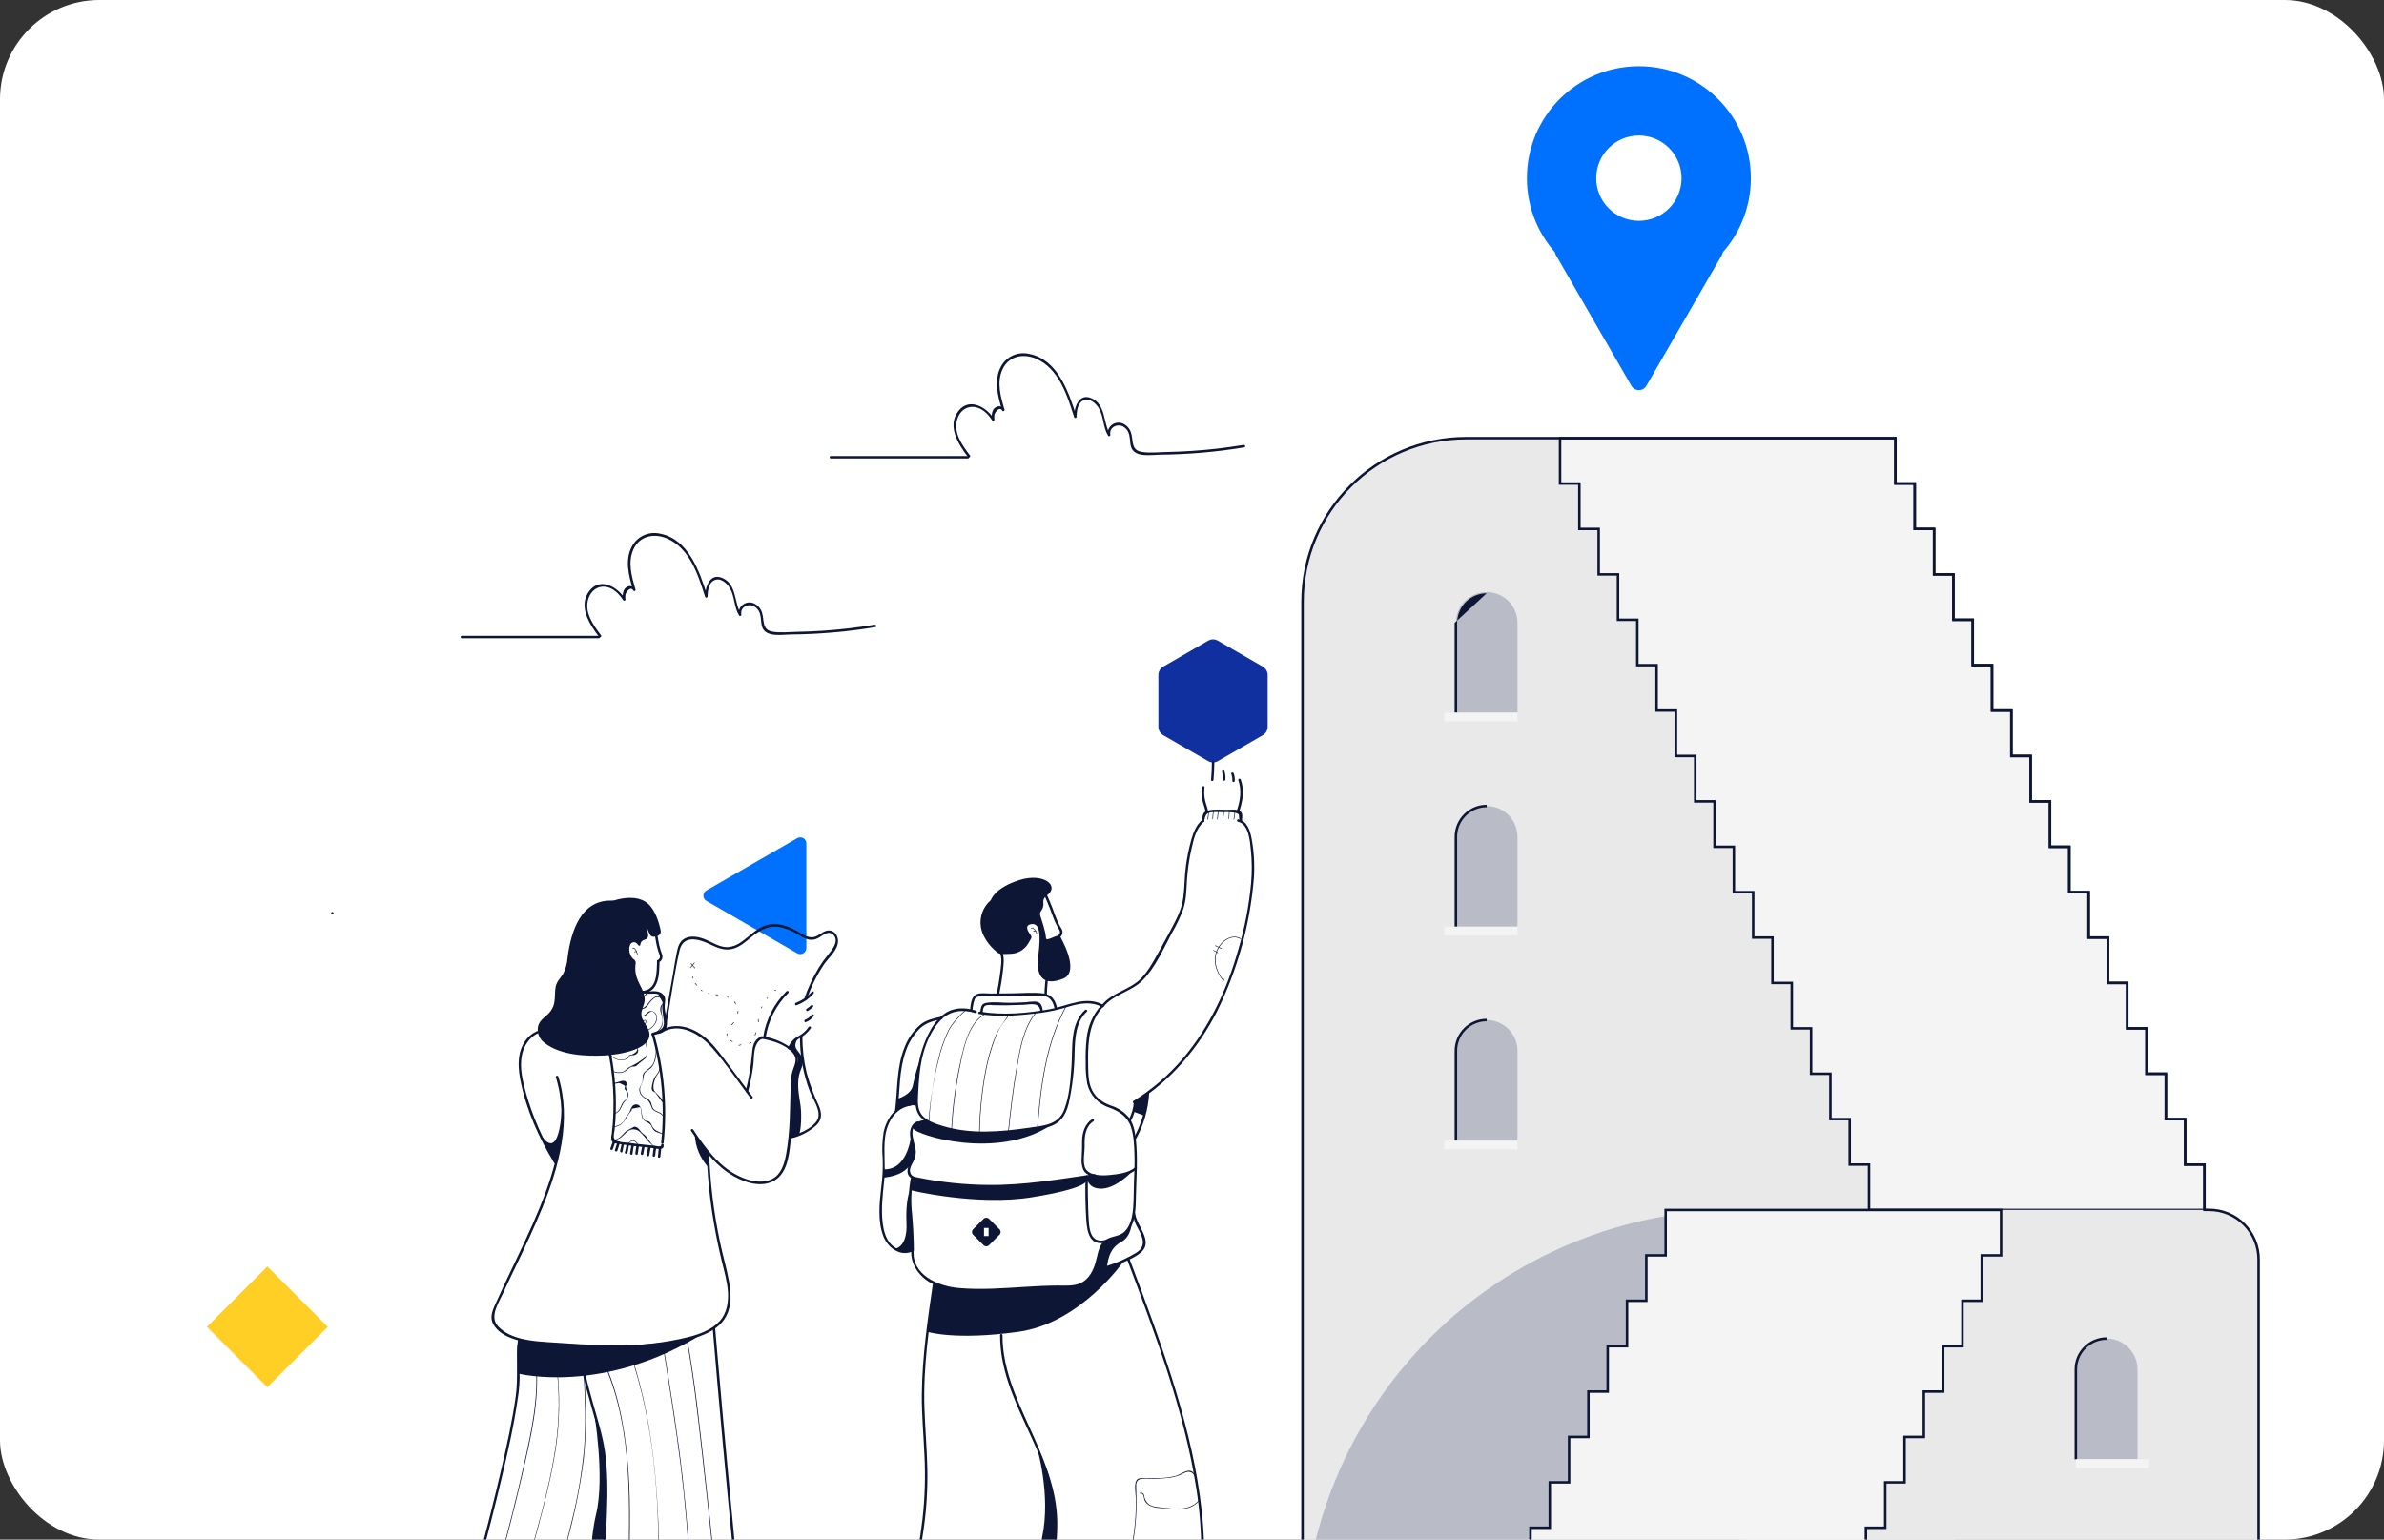 <svg width="288" height="186" viewBox="0 0 288 186" fill="none" xmlns="http://www.w3.org/2000/svg">
<rect x="0" y="0" width="288" height="186" fill="#333333" stroke="none"/>
<g clip-path="url(#clip0)">
<rect width="288" height="186" rx="12" fill="white"/>
<path d="M153.14 87.805V81.547C153.137 81.129 152.912 80.743 152.549 80.534L147.13 77.405C146.765 77.194 146.314 77.194 145.948 77.405L140.529 80.534C140.167 80.743 139.942 81.129 139.938 81.547V87.805C139.941 88.225 140.166 88.612 140.529 88.822L145.948 91.951C146.314 92.162 146.765 92.162 147.13 91.951L152.549 88.822C152.913 88.612 153.138 88.225 153.14 87.805Z" fill="#1030A0"/>
<path d="M157.354 239.417H245.678L212.499 52.936H177.121C166.204 52.936 157.354 61.786 157.354 72.703L157.354 239.417Z" fill="#E9E9E9"/>
<path d="M210.049 146.164C196.072 146.165 182.667 151.719 172.785 161.603C162.902 171.488 157.352 184.894 157.354 198.871V239.416H210.049V146.164Z" fill="#B9BCC7"/>
<path d="M228.983 52.936V58.42H231.317V63.904H233.651V69.391H235.983V74.875H238.317V80.359H240.648V85.843H242.983V91.33H245.314V96.814H247.648V102.298H249.982V107.782H252.314V113.269H254.648V118.753H256.979V124.237H259.314V129.721H261.645V135.205H263.979V140.692H266.31V146.176H225.789V140.692H223.455V135.205H221.123V129.721H218.789V124.237H216.458V118.753H214.123V113.269H211.792V107.782H209.458V102.298H207.127V96.814H204.792V91.33H202.461V85.843H200.127V80.359H197.793V74.875H195.461V69.391H193.127V63.904H190.796V58.42H188.461V52.936H228.983Z" fill="#F4F4F4"/>
<path fill-rule="evenodd" clip-rule="evenodd" d="M188.312 52.785H229.135V58.269H231.469V63.754H233.803V69.24H236.134V74.725H238.469V80.209H240.8V85.692H243.134V91.18H245.465V96.663H247.8V102.148H250.134V107.632H252.465V113.119H254.8V118.603H257.131V124.087H259.465V129.571H261.796V135.055H264.131V140.542H266.462V146.327H225.639V140.843H223.305V135.356H220.973V129.872H218.639V124.388H216.308V118.904H213.974V113.42H211.642V107.933H209.308V102.449H206.977V96.965H204.642V91.481H202.311V85.994H199.977V80.51H197.643V75.026H195.311V69.542H192.977V64.055H190.646V58.571H188.312V52.785ZM188.613 53.087V58.269H190.947V63.754H193.279V69.24H195.613V74.725H197.944V80.209H200.278V85.692H202.613V91.18H204.944V96.663H207.278V102.148H209.61V107.632H211.944V113.119H214.275V118.603H216.609V124.087H218.941V129.571H221.275V135.055H223.606V140.542H225.94V146.026H266.16V140.843H263.829V135.356H261.495V129.872H259.164V124.388H256.829V118.904H254.498V113.42H252.164V107.933H249.833V102.449H247.498V96.965H245.164V91.481H242.833V85.994H240.498V80.51H238.167V75.026H235.833V69.542H233.502V64.055H231.167V58.571H228.833V53.087H188.613Z" fill="#0E1636"/>
<path d="M96.32 101.252L85.341 107.572C85.115 107.703 84.976 107.945 84.976 108.206C84.976 108.467 85.115 108.708 85.341 108.84L96.312 115.175C96.538 115.305 96.817 115.305 97.043 115.175C97.27 115.045 97.41 114.804 97.411 114.542V101.872C97.404 101.616 97.264 101.381 97.041 101.254C96.818 101.127 96.544 101.126 96.32 101.252Z" fill="#0071FF"/>
<path d="M40.148 110.48C40.229 110.48 40.295 110.414 40.295 110.332C40.295 110.25 40.229 110.184 40.148 110.184C40.066 110.184 40 110.25 40 110.332C40 110.414 40.066 110.48 40.148 110.48Z" fill="#0E1636"/>
<path d="M71.427 117.134C71.132 118.484 70.792 119.82 70.505 121.17C70.464 121.356 70.75 121.436 70.8 121.25C71.096 119.899 71.436 118.561 71.722 117.214C71.761 117.027 71.477 116.948 71.427 117.134Z" fill="#0E1636"/>
<path d="M77.156 119.84C76.916 120.727 76.71 121.62 76.539 122.52C76.503 122.703 76.787 122.783 76.834 122.597C77.008 121.696 77.212 120.803 77.452 119.92C77.474 119.838 77.425 119.754 77.344 119.732C77.262 119.71 77.178 119.759 77.156 119.84Z" fill="#0E1636"/>
<path d="M75.776 119.483C76.15 119.954 76.591 120.368 77.085 120.712C77.085 120.712 77.23 120.121 77.247 120.071C77.265 120.021 77.392 119.837 76.925 119.832C76.524 119.786 76.135 119.668 75.776 119.483L75.776 119.483Z" fill="#0E1636"/>
<path d="M69.976 123.531C70.108 122.754 70.306 121.99 70.567 121.247C70.629 121.067 70.346 120.99 70.272 121.167C70.01 121.91 69.813 122.674 69.681 123.451C69.651 123.637 69.935 123.717 69.976 123.531Z" fill="#0E1636"/>
<path fill-rule="evenodd" clip-rule="evenodd" d="M78.75 109.925C79.043 111.062 79.343 112.391 79.524 113.595C79.586 113.997 79.677 114.393 79.797 114.782L79.798 114.785C79.85 114.966 79.912 115.144 79.984 115.318L79.986 115.322L79.987 115.326C80.106 115.666 79.967 116.037 79.668 116.22V116.428L79.668 116.431C79.665 116.499 79.662 116.57 79.66 116.644C79.648 116.974 79.634 117.365 79.583 117.755C79.52 118.234 79.4 118.73 79.146 119.136C78.889 119.548 78.497 119.863 77.911 119.974C77.332 120.083 76.576 119.991 75.588 119.624L75.693 119.342C76.655 119.699 77.351 119.773 77.855 119.678C78.351 119.584 78.674 119.323 78.89 118.976C79.11 118.624 79.224 118.177 79.284 117.716C79.333 117.341 79.347 116.969 79.358 116.639C79.361 116.564 79.363 116.492 79.366 116.422V116.031L79.456 115.991C79.672 115.896 79.779 115.652 79.704 115.429C79.628 115.246 79.563 115.059 79.508 114.869C79.384 114.467 79.29 114.057 79.226 113.641L79.226 113.64C79.047 112.451 78.75 111.132 78.458 110L78.75 109.925Z" fill="#0E1636"/>
<path d="M95.011 119.755C93.498 121.254 92.51 123.203 92.195 125.31C92.168 125.496 92.452 125.579 92.491 125.39C92.792 123.333 93.753 121.429 95.23 119.965C95.288 119.907 95.288 119.813 95.23 119.755C95.172 119.697 95.078 119.697 95.02 119.755H95.011Z" fill="#0E1636"/>
<path d="M98.067 119.808C97.547 120.41 96.885 120.872 96.141 121.152C95.963 121.217 96.04 121.504 96.218 121.448C97.014 121.155 97.726 120.668 98.286 120.03C98.41 119.888 98.203 119.678 98.076 119.82L98.067 119.808Z" fill="#0E1636"/>
<path d="M97.993 121.445C97.828 121.608 97.644 121.752 97.447 121.873C97.284 121.974 97.432 122.228 97.594 122.13C97.814 121.995 98.018 121.835 98.203 121.655C98.261 121.597 98.261 121.503 98.203 121.445C98.145 121.387 98.051 121.387 97.993 121.445Z" fill="#0E1636"/>
<path d="M98.046 122.6C97.847 122.865 97.578 123.07 97.269 123.191C97.092 123.259 97.169 123.546 97.346 123.486C97.728 123.34 98.06 123.086 98.303 122.757C98.415 122.606 98.159 122.461 98.046 122.609V122.6Z" fill="#0E1636"/>
<path d="M97.695 124.068C97.437 124.45 97.104 124.775 96.716 125.023C96.46 125.158 96.213 125.311 95.978 125.481C95.64 125.778 95.376 126.149 95.207 126.565C95.127 126.737 95.384 126.887 95.461 126.713C95.664 126.187 96.042 125.747 96.53 125.466C97.094 125.169 97.58 124.741 97.946 124.219C98.055 124.063 97.798 123.924 97.689 124.071L97.695 124.068Z" fill="#0E1636"/>
<path d="M76.45 114.59C76.619 114.537 76.764 114.776 76.826 114.886C76.892 115.008 76.933 115.143 76.947 115.282C76.947 115.329 77.027 115.329 77.021 115.282C77.003 115.084 76.933 114.894 76.817 114.732C76.728 114.608 76.601 114.457 76.433 114.507C76.415 114.515 76.405 114.534 76.41 114.552C76.414 114.571 76.431 114.583 76.45 114.581V114.59Z" fill="#0E1636"/>
<path d="M76.671 115.03C76.739 114.985 76.826 114.985 76.893 115.03C76.91 115.04 76.933 115.035 76.943 115.018C76.954 115.001 76.948 114.978 76.931 114.968C76.842 114.909 76.726 114.909 76.636 114.968C76.595 114.991 76.636 115.056 76.671 115.033V115.03Z" fill="#0E1636"/>
<path d="M73.818 108.804C73.995 108.809 74.172 108.787 74.344 108.739C74.97 108.55 76.707 108.148 77.975 108.943C79.157 109.697 79.653 111.603 79.822 112.462C79.873 112.723 79.717 112.98 79.461 113.053L79.104 113.157C78.859 113.228 78.6 113.108 78.495 112.876L78.167 112.155L78.297 112.914C78.351 113.174 78.197 113.431 77.942 113.505L77.812 113.547C77.577 113.616 77.402 113.815 77.363 114.058V114.147C77.354 114.202 77.312 114.245 77.257 114.256C77.202 114.266 77.147 114.242 77.118 114.194C76.964 113.966 76.719 113.736 76.391 113.872C75.865 114.087 75.859 115.396 76.592 115.914C76.75 116.035 76.826 116.235 76.79 116.431C76.772 116.555 76.755 116.664 76.755 116.676C76.715 117.157 76.773 117.642 76.926 118.1C77.295 119.208 78.188 120.142 77.768 121.377C77.585 121.912 77.369 122.387 77.552 122.964C77.732 123.372 77.95 123.762 78.205 124.128C79.653 126.755 74.562 127.437 73.097 127.511C70.798 127.629 67.713 127.49 65.804 126.01C65.425 125.744 65.15 125.356 65.024 124.911C64.794 123.826 65.216 123.348 65.99 122.698C66.36 122.408 66.648 122.027 66.827 121.593C67.122 120.827 66.977 120.015 67.122 119.229C67.258 118.549 67.689 118.203 68.026 117.651C68.333 117.056 68.514 116.404 68.558 115.736C68.975 112.462 70.186 108.754 73.818 108.804Z" fill="#0E1636"/>
<path d="M77.564 120.006C77.977 120.062 78.395 120.073 78.811 120.038C79.047 120.02 79.285 120.042 79.514 120.103L80.046 121.081C80.075 121.238 79.99 121.533 79.998 121.705C80.022 122.254 80.131 122.807 80.193 123.354C80.317 124.42 79.52 124.535 78.784 124.787C78.607 124.849 78.684 125.132 78.864 125.082C79.39 124.902 80.137 124.896 80.436 124.329C80.805 123.625 80.32 122.464 80.294 121.717C80.27 121.087 80.589 120.505 79.998 120.041C79.334 119.506 78.397 119.896 77.635 119.746C77.451 119.704 77.372 119.988 77.558 120.041L77.564 120.006Z" fill="#0E1636"/>
<path d="M78.74 125.026C79.948 129.253 80.333 133.673 79.875 138.045C79.854 138.234 80.15 138.231 80.171 138.045C80.63 133.647 80.242 129.201 79.027 124.949C79.006 124.868 78.922 124.819 78.841 124.84C78.759 124.861 78.71 124.944 78.731 125.026H78.74Z" fill="#0E1636"/>
<path d="M73.54 127.363C73.893 129.193 74.085 131.049 74.113 132.912C74.113 133.849 74.099 134.789 74.028 135.722C73.995 136.145 73.954 136.564 73.906 136.981C73.834 137.239 73.822 137.51 73.871 137.773C74.045 138.192 74.681 138.175 75.053 138.237C75.812 138.367 76.578 138.458 77.343 138.532L78.543 138.653C78.912 138.692 79.47 138.857 79.831 138.789C80.126 138.736 80.177 138.642 80.174 138.328C80.174 138.247 80.107 138.181 80.026 138.181C79.944 138.181 79.878 138.247 79.878 138.328C79.878 138.624 79.269 138.435 79.066 138.411L78.011 138.305C77.31 138.234 76.61 138.16 75.916 138.062C75.348 137.986 74.276 138.021 74.143 137.392C74.14 137.11 74.173 136.829 74.24 136.555C74.279 136.18 74.311 135.808 74.338 135.433C74.512 132.705 74.337 129.967 73.818 127.283C73.782 127.097 73.499 127.177 73.522 127.363H73.54Z" fill="#0E1636"/>
<path d="M74.033 138.818L74.328 137.985L74.033 137.905V137.935C73.994 138.121 74.278 138.201 74.328 138.015V137.985C74.35 137.904 74.302 137.82 74.22 137.798C74.139 137.776 74.055 137.824 74.033 137.905L73.737 138.742C73.675 138.922 73.962 138.999 74.033 138.818Z" fill="#0E1636"/>
<path d="M74.585 139.002L74.88 138.074C74.937 137.891 74.653 137.814 74.585 137.995L74.29 138.925C74.233 139.106 74.52 139.185 74.585 139.002Z" fill="#0E1636"/>
<path d="M75.188 139.123C75.221 138.967 75.256 138.828 75.291 138.656C75.306 138.51 75.34 138.366 75.392 138.228L75.226 138.296L75.123 138.193C75.137 138.245 75.178 138.287 75.23 138.301C75.283 138.316 75.339 138.301 75.378 138.263C75.417 138.225 75.432 138.168 75.418 138.116C75.405 138.065 75.365 138.026 75.315 138.012C75.252 137.996 75.185 138.022 75.15 138.077C75.092 138.214 75.053 138.358 75.034 138.506C74.993 138.686 74.952 138.866 74.916 139.046C74.881 139.227 75.161 139.309 75.212 139.123H75.188Z" fill="#0E1636"/>
<path d="M75.791 139.282C75.909 138.951 75.903 138.594 76.024 138.263C76.092 138.086 75.806 138.009 75.729 138.186C75.608 138.514 75.614 138.875 75.492 139.202C75.427 139.383 75.714 139.46 75.788 139.282H75.791Z" fill="#0E1636"/>
<path d="M76.406 139.413L76.486 138.884C76.491 138.72 76.53 138.56 76.598 138.411C76.698 138.249 76.441 138.116 76.344 138.263C76.268 138.408 76.224 138.567 76.214 138.73L76.119 139.321C76.09 139.507 76.376 139.587 76.415 139.401L76.406 139.413Z" fill="#0E1636"/>
<path d="M77.041 139.401L77.183 138.435C77.21 138.248 76.926 138.169 76.888 138.358L76.749 139.321C76.722 139.507 77.006 139.587 77.044 139.401H77.041Z" fill="#0E1636"/>
<path d="M77.706 139.425L77.86 138.615C77.892 138.429 77.609 138.349 77.564 138.538L77.411 139.345C77.375 139.531 77.662 139.611 77.706 139.425Z" fill="#0E1636"/>
<path d="M78.424 139.593C78.48 139.25 78.542 138.908 78.613 138.571C78.654 138.385 78.368 138.305 78.317 138.491C78.246 138.831 78.181 139.171 78.125 139.513C78.096 139.699 78.382 139.779 78.421 139.593H78.424Z" fill="#0E1636"/>
<path d="M79.154 139.599C79.18 139.282 79.222 138.966 79.281 138.653C79.316 138.467 79.033 138.387 78.985 138.573C78.92 138.912 78.874 139.255 78.847 139.599C78.829 139.791 79.127 139.788 79.142 139.599H79.154Z" fill="#0E1636"/>
<path d="M79.777 139.72L79.889 138.651C79.907 138.462 79.611 138.465 79.594 138.651L79.481 139.72C79.463 139.909 79.759 139.909 79.777 139.72Z" fill="#0E1636"/>
<path d="M79.889 124.781C82.111 123.398 84.572 124.926 86.07 126.631C87.728 128.519 89.155 130.649 90.662 132.655C90.774 132.806 91.031 132.655 90.916 132.508L88.13 128.796C87.335 127.736 86.564 126.628 85.6 125.709C84.061 124.231 81.709 123.301 79.741 124.527C79.579 124.627 79.741 124.881 79.889 124.781Z" fill="#0E1636"/>
<path d="M91.96 125.481C93.242 125.685 94.853 126.161 95.748 127.174C96.398 127.91 96.029 128.534 95.772 129.293C95.61 129.809 95.525 130.345 95.52 130.886C95.435 133.775 95.491 136.597 94.965 139.454C94.749 140.619 94.374 141.922 93.207 142.471C91.936 143.062 90.353 142.628 89.168 142.04C86.771 140.858 85.179 138.63 83.74 136.464C83.633 136.305 83.379 136.464 83.483 136.612C84.733 138.494 86.074 140.385 87.965 141.676C89.472 142.705 91.806 143.641 93.555 142.619C95.305 141.597 95.388 138.94 95.585 137.162C95.733 135.814 95.816 134.458 95.831 133.102C95.846 131.745 95.668 130.348 96.182 129.045C96.569 128.067 96.454 127.328 95.612 126.646C94.565 125.862 93.334 125.362 92.037 125.192C91.851 125.162 91.771 125.446 91.96 125.487V125.481Z" fill="#0E1636"/>
<path d="M91.924 125.224C91.014 125.656 90.917 126.465 90.837 127.375C90.713 128.859 90.461 130.329 90.084 131.769C90.062 131.85 90.111 131.934 90.193 131.955C90.275 131.976 90.358 131.927 90.379 131.846C90.647 130.835 90.853 129.809 90.994 128.773C91.141 127.682 90.917 126.031 92.081 125.478C92.252 125.395 92.105 125.141 91.933 125.224H91.924Z" fill="#0E1636"/>
<path d="M67.152 130.144C68.786 135.415 67.196 140.97 65.19 145.904C64.126 148.525 62.888 151.069 61.668 153.622C61.115 154.783 60.563 155.945 60.04 157.118C59.626 158.043 59.044 159.032 59.617 160.022C60.592 161.706 63.163 162.129 64.9 162.333C67.415 162.628 70.006 162.729 72.535 162.809C75.686 162.948 78.843 162.717 81.94 162.12C84.165 161.662 87.014 160.938 87.924 158.574C88.373 157.392 88.293 156.101 88.08 154.887C87.8 153.279 87.324 151.708 86.99 150.112C86.228 146.514 85.782 142.855 85.657 139.179C85.657 138.99 85.362 138.99 85.362 139.179C85.458 142.096 85.759 145.001 86.263 147.875C86.525 149.376 86.835 150.868 87.194 152.352C87.489 153.581 87.853 154.807 87.936 156.075C88.018 157.342 87.811 158.675 86.907 159.644C85.935 160.681 84.508 161.186 83.164 161.535C80.146 162.267 77.046 162.603 73.942 162.534C71.418 162.516 68.892 162.324 66.375 162.159C64.336 162.028 61.647 161.839 60.17 160.232C59.094 159.074 60.217 157.44 60.761 156.252C61.304 155.064 61.842 153.956 62.389 152.813C63.485 150.52 64.575 148.221 65.53 145.863C67.53 140.914 69.075 135.338 67.447 130.061C67.391 129.881 67.105 129.958 67.152 130.138V130.144Z" fill="#0E1636"/>
<path d="M66.064 124.299C64.833 124.357 63.731 125.082 63.192 126.19C62.459 127.555 62.601 129.181 62.896 130.646C63.602 134.127 65.103 137.466 66.944 140.488C67.042 140.648 67.299 140.488 67.198 140.338C65.607 137.773 64.38 135 63.552 132.097C63.148 130.62 62.749 129.024 63.047 127.499C63.345 125.975 64.459 124.624 66.064 124.595C66.145 124.595 66.212 124.529 66.212 124.447C66.212 124.365 66.145 124.299 66.064 124.299Z" fill="#0E1636"/>
<path d="M86.103 160.495C86.857 169.655 87.719 178.815 88.606 187.974C89.513 197.374 90.456 206.773 91.371 216.172C91.59 218.437 91.808 220.702 92.025 222.968C92.131 224.071 92.235 225.175 92.338 226.28C92.426 227.202 92.973 229.205 92.004 229.749C90.902 230.369 89.327 230.505 88.086 230.659C86.919 230.804 85.743 230.863 84.567 230.836C83.267 230.807 81.973 230.67 80.696 230.428C79.585 230.219 78.288 230.006 77.292 229.441C75.983 228.697 76.045 227.175 75.933 225.857L75.59 221.913L74.919 214.139C74.467 208.865 74.003 203.587 73.56 198.31C73.344 195.743 73.155 193.169 73.111 190.592C73.067 188.016 73.229 185.416 73.318 182.83C73.407 180.345 73.43 177.84 73.085 175.372C72.789 173.325 72.139 171.33 71.581 169.348C71.258 168.195 70.948 167.04 70.694 165.873C70.653 165.69 70.369 165.766 70.399 165.953C70.933 168.316 71.675 170.627 72.278 172.976C72.852 175.358 73.119 177.804 73.073 180.254C73.073 182.913 72.869 185.599 72.819 188.273C72.768 190.947 72.898 193.612 73.114 196.274C73.525 201.744 74.042 207.207 74.512 212.673L75.218 220.887L75.57 224.995C75.664 226.073 75.617 227.293 75.974 228.331C76.627 230.222 79.358 230.514 81.027 230.801C83.453 231.217 85.927 231.262 88.367 230.934C89.539 230.809 90.695 230.563 91.818 230.201C92.571 229.935 92.864 229.403 92.849 228.623C92.816 226.383 92.438 224.096 92.222 221.863C91.295 212.165 90.323 202.468 89.374 192.77C88.434 183.149 87.513 173.526 86.691 163.893L86.396 160.495C86.381 160.309 86.085 160.306 86.1 160.495H86.103Z" fill="#0E1636"/>
<path d="M62.569 161.869C62.303 164.165 62.619 166.431 62.297 168.727C61.883 171.682 61.23 174.607 60.556 177.514C58.899 184.671 56.896 191.75 54.963 198.836C53.834 202.972 52.707 207.109 51.58 211.246C50.989 213.452 50.398 215.659 49.807 217.867C49.504 219.002 49.201 220.138 48.9 221.274C48.649 222.232 48.155 223.343 48.235 224.356C48.362 225.922 50.168 226.637 51.485 226.823C52.526 226.971 53.586 226.85 54.623 227.036C55.587 227.241 56.529 227.538 57.436 227.922C59.079 228.552 60.89 229.276 62.687 228.933C64.483 228.59 64.788 226.253 65.266 224.841C68.213 216.021 70.641 207.037 72.538 197.935C72.784 196.782 73.022 195.628 73.25 194.472C73.289 194.286 73.005 194.209 72.955 194.395C71.232 203.164 69.043 211.836 66.398 220.373C65.724 222.518 65.033 224.657 64.277 226.773C63.878 227.896 63.349 228.629 62.09 228.7C61.021 228.727 59.957 228.55 58.955 228.177C57.238 227.586 55.572 226.732 53.731 226.652C52.762 226.608 51.807 226.652 50.859 226.418C49.769 226.147 48.474 225.405 48.495 224.12C48.525 222.991 49.048 221.756 49.337 220.669C49.627 219.581 49.91 218.503 50.2 217.418C50.756 215.348 51.314 213.28 51.875 211.213C52.951 207.246 54.034 203.281 55.126 199.317C57.008 192.421 58.967 185.531 60.598 178.575C61.343 175.428 62.075 172.261 62.53 169.061C62.722 167.952 62.8 166.826 62.764 165.701C62.678 164.434 62.705 163.161 62.843 161.898C62.864 161.709 62.569 161.709 62.548 161.898L62.569 161.869Z" fill="#0E1636"/>
<path d="M80.53 123.602C81.044 120.7 81.437 117.749 82.082 114.874C82.522 112.909 84.38 113.417 85.719 114.061C86.605 114.481 87.509 114.894 88.499 114.634C89.386 114.407 90.074 113.777 90.757 113.219C91.868 112.309 92.973 111.706 94.456 112.058C95.094 112.224 95.706 112.478 96.273 112.814C96.755 113.083 97.242 113.447 97.807 113.523C98.154 113.568 98.507 113.502 98.814 113.334C99.355 113.062 100.061 112.341 100.661 112.926C101.441 113.692 100.487 114.788 100.005 115.382C99.608 115.868 99.242 116.379 98.912 116.912C98.192 118.097 97.604 119.358 97.16 120.671C97.095 120.851 97.381 120.928 97.455 120.748C97.96 119.261 98.655 117.846 99.523 116.537C100.114 115.674 101.332 114.705 101.231 113.547C101.166 112.788 100.555 112.229 99.789 112.463C99.24 112.631 98.847 113.116 98.273 113.213C97.423 113.361 96.61 112.622 95.88 112.265C94.796 111.742 93.534 111.411 92.364 111.848C91.285 112.25 90.505 113.142 89.581 113.783C89.101 114.155 88.522 114.379 87.917 114.427C86.975 114.454 86.144 113.902 85.32 113.541C84.496 113.181 83.388 112.921 82.578 113.476C82.087 113.813 81.907 114.362 81.789 114.921C81.591 115.858 81.452 116.812 81.287 117.755L80.264 123.528C80.232 123.714 80.516 123.794 80.56 123.608L80.53 123.602Z" fill="#0E1636"/>
<path d="M96.637 125.236C96.622 127.502 97.03 129.752 97.84 131.869C98.239 132.897 99.397 134.416 98.64 135.462C97.94 136.431 96.525 136.987 95.411 137.253C95.228 137.297 95.305 137.584 95.491 137.548C96.645 137.296 97.715 136.749 98.596 135.961C99.341 135.258 99.293 134.457 98.906 133.559C98.314 132.298 97.829 130.989 97.456 129.647C97.102 128.204 96.928 126.722 96.938 125.236C96.938 125.154 96.872 125.088 96.791 125.088C96.709 125.088 96.643 125.154 96.643 125.236H96.637Z" fill="#0E1636"/>
<path d="M83.937 137.043C83.993 138.529 84.58 139.947 85.592 141.038L85.521 139.56C85.509 139.249 85.374 138.954 85.145 138.742" fill="#0E1636"/>
<path d="M67.866 133.79C67.866 133.79 67.704 140.943 65.165 136.848C65.165 136.848 66.469 139.377 66.569 139.551C66.669 139.726 67.127 140.704 67.127 140.704C67.127 140.704 67.606 138.6 67.642 138.396C67.677 138.192 67.937 136.115 67.937 135.908" fill="#0E1636"/>
<path d="M63.986 162.055L63.064 161.869C63.064 161.869 62.089 160.734 62.653 165.952C62.653 165.952 72.859 168.549 84.888 161.133C84.888 161.133 82.639 162.566 72.052 162.643L63.986 162.055Z" fill="#0E1636"/>
<path d="M73.69 127.464C73.707 127.46 73.718 127.444 73.718 127.427C73.718 127.41 73.707 127.395 73.69 127.39C73.674 127.395 73.662 127.41 73.662 127.427C73.662 127.444 73.674 127.46 73.69 127.464Z" fill="#0E1636"/>
<path d="M73.749 127.494C74.296 128.085 75.209 128.336 75.889 127.831C76.152 127.636 75.549 127.733 76.299 127.488C76.356 127.47 76.426 127.488 76.483 127.488C76.664 127.468 76.835 127.389 76.967 127.263C77.233 126.95 77.035 126.566 76.864 126.262C76.84 126.22 76.778 126.262 76.799 126.3C77.174 126.752 77.006 127.127 76.299 127.417L76.125 127.438C76.076 127.477 76.023 127.509 75.966 127.535C75.856 127.764 75.652 127.933 75.407 127.999C75.176 128.052 74.935 128.052 74.704 127.999C74.352 127.916 74.035 127.724 73.8 127.449C73.77 127.414 73.717 127.467 73.749 127.503V127.494Z" fill="#0E1636"/>
<path d="M77.977 125.715C77.977 126.276 78.272 126.926 78.101 127.467C77.998 127.795 77.454 128.058 77.164 128.294C76.786 128.538 76.391 128.754 75.982 128.941C75.713 129.095 75.578 129.361 75.247 129.473C74.824 129.611 74.363 129.565 73.976 129.346C73.935 129.322 73.896 129.387 73.941 129.408C74.402 129.672 74.962 129.696 75.445 129.473C75.755 129.322 75.979 128.992 76.31 128.882C76.526 128.814 76.68 128.903 76.901 128.749C76.958 128.7 77.011 128.647 77.061 128.59C77.279 128.401 77.51 128.214 77.743 128.04C77.872 127.961 77.982 127.855 78.066 127.73C78.429 127.139 78.03 126.323 78.045 125.706C78.04 125.689 78.025 125.678 78.008 125.678C77.991 125.678 77.976 125.689 77.971 125.706L77.977 125.715Z" fill="#0E1636"/>
<path d="M79.192 126.27C79.29 126.955 79.222 127.653 78.991 128.306C78.781 128.864 78.445 129.006 78.025 129.376C77.925 129.448 77.837 129.535 77.765 129.636C77.523 130.008 77.739 130.389 77.564 130.817C77.419 131.172 77.198 131.34 77.242 131.757C77.274 132.019 77.399 132.261 77.594 132.44C78.129 132.936 78.291 132.694 78.646 133.589C78.743 133.828 78.731 133.949 78.968 134.127C79.349 134.422 79.839 134.422 80.099 134.871C80.123 134.913 80.188 134.871 80.164 134.833C80.029 134.607 79.82 134.434 79.573 134.342C79.422 134.286 79.275 134.219 79.133 134.142C78.823 133.938 78.814 133.731 78.702 133.388C78.66 133.173 78.544 132.98 78.374 132.841C78.202 132.694 77.96 132.643 77.783 132.496C77.31 132.166 77.18 131.523 77.487 131.036C77.625 130.784 77.704 130.504 77.718 130.218C77.836 129.464 77.969 129.568 78.439 129.178C78.561 129.096 78.671 128.996 78.764 128.882C79.299 128.191 79.355 127.109 79.243 126.285C79.243 126.241 79.163 126.238 79.169 126.285L79.192 126.27Z" fill="#0E1636"/>
<path d="M79.683 128.9C79.703 129.562 79.13 129.911 78.935 130.478C78.861 130.697 78.669 131.364 78.752 131.639C78.82 131.87 79.026 131.879 79.177 132.02C79.201 132.041 80.138 133.332 80.123 133.285C80.123 133.332 80.208 133.312 80.194 133.267C80.013 132.715 79.517 132.313 79.142 131.917C78.66 131.4 79.127 130.23 79.408 129.831C79.636 129.575 79.761 129.243 79.756 128.9C79.756 128.853 79.68 128.853 79.683 128.9Z" fill="#0E1636"/>
<path d="M74.154 130.862C74.414 130.948 74.26 130.924 74.45 130.903C74.831 130.868 74.636 130.741 75.153 130.992C75.67 131.243 75.472 131.166 75.448 131.547C75.47 131.578 75.495 131.607 75.522 131.633C75.741 131.86 75.849 132.171 75.817 132.484C75.723 132.85 75.401 132.939 75.227 133.223C74.904 133.749 74.931 134.233 74.225 134.502C74.181 134.52 74.201 134.591 74.246 134.573C74.837 134.345 74.972 133.982 75.212 133.453C75.451 132.924 76.069 132.717 75.877 132.047C75.785 131.731 75.602 131.598 75.628 131.225C75.646 130.962 75.823 131.143 75.699 130.826C75.457 130.215 74.517 130.906 74.178 130.791C74.133 130.776 74.113 130.847 74.157 130.862H74.154Z" fill="#0E1636"/>
<path d="M74.201 136.183C74.972 135.988 75.233 135.755 75.637 135.093C75.837 134.765 76.056 134.449 76.293 134.148C76.32 134.082 76.338 134.014 76.346 133.944L77.307 133.763C77.516 133.92 77.451 134.467 77.502 134.697C77.522 134.93 77.616 135.151 77.771 135.326C78.066 135.607 78.435 135.586 78.681 136.009C78.76 136.229 78.883 136.43 79.044 136.6C79.322 136.822 79.739 136.875 80.049 137.031C80.09 137.052 80.126 136.987 80.084 136.966C79.526 136.671 79.05 136.638 78.752 135.988C78.7 135.826 78.609 135.679 78.489 135.56C78.122 135.264 77.93 135.681 77.602 134.886C77.554 134.693 77.526 134.495 77.519 134.295C77.508 134.031 77.409 133.777 77.239 133.574C77.104 133.454 76.922 133.402 76.744 133.433C76.566 133.464 76.412 133.575 76.326 133.734C76.145 133.994 76.128 134.301 75.915 134.573C75.835 134.676 75.747 134.765 75.67 134.868C75.549 135.046 75.484 135.261 75.359 135.436C75.046 135.867 74.647 135.988 74.178 136.109C74.163 136.119 74.156 136.136 74.161 136.153C74.166 136.169 74.181 136.18 74.198 136.18L74.201 136.183Z" fill="#0E1636"/>
<path d="M74.08 137.764C74.455 137.733 74.812 137.589 75.103 137.351C75.442 137.055 75.809 136.565 76.261 136.464C76.692 136.37 77.14 136.524 77.422 136.863C77.706 137.138 77.969 137.435 78.208 137.749C78.433 138.077 78.879 138.34 79.059 138.662C79.071 138.675 79.09 138.678 79.105 138.669C79.12 138.661 79.128 138.644 79.124 138.627C79.036 138.484 78.92 138.36 78.784 138.261C78.524 137.964 78.288 137.647 78.078 137.312C77.919 137.114 77.676 136.99 77.505 136.801C77.334 136.612 77.156 136.287 76.893 136.18C76.792 136.122 76.672 136.107 76.559 136.139C76.504 136.168 76.451 136.2 76.4 136.237C76.191 136.338 75.986 136.449 75.788 136.57C75.661 136.63 75.548 136.717 75.457 136.825C75.023 137.294 74.76 137.634 74.08 137.711C74.033 137.711 74.033 137.791 74.08 137.785V137.764Z" fill="#0E1636"/>
<path d="M75.806 138.266C75.974 138.163 76.101 137.971 76.258 137.885C76.58 137.714 76.878 138.036 77.02 138.296C77.044 138.337 77.106 138.296 77.085 138.257C76.97 138.053 76.728 137.764 76.471 137.749C76.213 137.734 75.992 138.065 75.767 138.204C75.729 138.228 75.767 138.293 75.806 138.266Z" fill="#0E1636"/>
<path d="M77.659 120.408C77.785 120.419 77.909 120.367 77.99 120.269C78.036 120.196 78.09 120.128 78.149 120.065C78.232 119.998 78.338 119.966 78.445 119.977C78.492 119.977 78.492 119.909 78.445 119.903C78.319 119.89 78.194 119.927 78.096 120.006C77.933 120.136 77.904 120.349 77.65 120.334C77.602 120.334 77.602 120.405 77.65 120.408H77.659Z" fill="#0E1636"/>
<path d="M77.324 121.936C77.652 121.945 77.967 121.81 78.187 121.566C78.348 121.314 78.529 121.075 78.728 120.851C78.846 120.723 78.984 120.613 79.135 120.526C79.623 120.319 79.972 120.65 80.178 121.008C80.202 121.049 80.267 121.008 80.24 120.972C80.046 120.63 79.65 120.254 79.233 120.382C78.965 120.51 78.729 120.694 78.539 120.922C78.447 121.023 78.382 121.123 78.299 121.218C77.98 121.623 77.847 121.788 77.324 121.838C77.277 121.838 77.274 121.915 77.324 121.912V121.936Z" fill="#0E1636"/>
<path d="M77.259 122.671C77.433 122.788 77.651 122.819 77.85 122.754C78.311 122.58 78.677 121.74 79.186 122.532C79.531 123.073 79.073 123.821 78.645 124.166C78.4 124.367 78.072 124.388 78.025 124.742C78.025 124.787 78.09 124.807 78.096 124.76C78.137 124.465 78.542 124.358 78.737 124.184C78.912 124.023 79.063 123.837 79.183 123.631C79.376 123.33 79.421 122.957 79.307 122.618C79.198 122.321 78.908 122.13 78.592 122.145C78.057 122.187 77.936 123.008 77.283 122.606C77.242 122.58 77.206 122.645 77.245 122.671H77.259Z" fill="#0E1636"/>
<path d="M77.62 123.357C77.679 123.422 77.733 123.386 77.8 123.357C77.868 123.327 77.883 123.182 77.984 123.357C78.001 123.405 78.001 123.459 77.984 123.507C77.95 123.617 77.875 123.709 77.774 123.765C77.733 123.788 77.774 123.853 77.812 123.83C77.987 123.739 78.087 123.549 78.063 123.354C78.055 123.292 78.013 123.24 77.954 123.218C77.886 123.2 77.712 123.336 77.676 123.301C77.641 123.265 77.594 123.318 77.626 123.351L77.62 123.357Z" fill="#0E1636"/>
<path d="M80.105 121.191C79.803 121.449 79.687 121.864 79.81 122.243C79.952 122.757 80.147 123.188 79.975 123.749C79.795 124.281 79.388 124.704 78.864 124.905C78.82 124.925 78.864 124.988 78.903 124.97C79.405 124.777 79.804 124.383 80.002 123.882C80.327 123.029 79.502 121.879 80.164 121.244C80.174 121.235 80.178 121.222 80.175 121.209C80.172 121.196 80.162 121.186 80.15 121.182C80.137 121.178 80.124 121.182 80.114 121.191H80.105Z" fill="#0E1636"/>
<path d="M83.452 116.41C83.586 116.617 83.745 116.807 83.925 116.975C83.96 117.007 84.013 116.957 83.978 116.924C83.802 116.76 83.647 116.576 83.514 116.375C83.49 116.333 83.425 116.375 83.452 116.41Z" fill="#0E1636"/>
<path d="M83.435 116.933L83.916 116.357C83.946 116.321 83.893 116.268 83.863 116.304L83.382 116.895C83.352 116.93 83.402 116.983 83.435 116.945V116.933Z" fill="#0E1636"/>
<path d="M83.63 118.002C83.628 118.082 83.656 118.16 83.707 118.221C83.736 118.257 83.79 118.203 83.76 118.168C83.717 118.124 83.697 118.063 83.704 118.002C83.704 117.955 83.633 117.955 83.63 118.002Z" fill="#0E1636"/>
<path d="M83.958 118.836L84.153 119.057C84.183 119.093 84.236 119.043 84.206 119.004L84.011 118.783C83.979 118.747 83.929 118.8 83.958 118.836Z" fill="#0E1636"/>
<path d="M84.676 119.64L84.806 119.735C84.845 119.764 84.881 119.699 84.842 119.672L84.714 119.574C84.676 119.545 84.64 119.61 84.676 119.64Z" fill="#0E1636"/>
<path d="M85.551 120.03L85.682 120.062C85.695 120.066 85.708 120.062 85.717 120.052C85.726 120.043 85.73 120.029 85.726 120.017C85.722 120.004 85.712 119.994 85.7 119.991L85.572 119.958C85.555 119.958 85.54 119.97 85.535 119.986C85.53 120.003 85.537 120.021 85.551 120.03Z" fill="#0E1636"/>
<path d="M86.448 120.189C86.534 120.221 86.626 120.232 86.717 120.222C86.764 120.222 86.764 120.142 86.717 120.148C86.633 120.157 86.548 120.147 86.469 120.118C86.424 120.101 86.404 120.171 86.448 120.189Z" fill="#0E1636"/>
<path d="M87.856 120.473L87.951 120.536C87.992 120.562 88.028 120.497 87.989 120.47L87.891 120.408C87.853 120.381 87.814 120.446 87.856 120.473Z" fill="#0E1636"/>
<path d="M88.706 121.049L88.833 121.306C88.856 121.347 88.919 121.306 88.898 121.268L88.771 121.011C88.747 120.969 88.685 121.011 88.706 121.049Z" fill="#0E1636"/>
<path d="M89.123 122.142L89.094 122.438C89.094 122.485 89.162 122.482 89.168 122.438L89.197 122.142C89.197 122.095 89.129 122.095 89.123 122.142Z" fill="#0E1636"/>
<path d="M88.617 123.498L88.36 123.794C88.331 123.829 88.381 123.882 88.413 123.847L88.67 123.551C88.684 123.537 88.683 123.514 88.669 123.5C88.654 123.486 88.631 123.487 88.617 123.501V123.498Z" fill="#0E1636"/>
<path d="M87.802 124.858C87.773 124.933 87.763 125.014 87.773 125.094C87.773 125.142 87.852 125.142 87.846 125.094C87.838 125.021 87.847 124.947 87.873 124.879C87.891 124.834 87.82 124.814 87.802 124.858Z" fill="#0E1636"/>
<path d="M88.231 125.72C88.279 125.817 88.389 125.867 88.494 125.839C88.538 125.839 88.52 125.759 88.473 125.768C88.401 125.79 88.323 125.753 88.296 125.682C88.272 125.641 88.21 125.682 88.231 125.72Z" fill="#0E1636"/>
<path d="M89.253 126.317C89.349 126.326 89.446 126.302 89.528 126.249C89.541 126.237 89.545 126.217 89.535 126.201C89.526 126.185 89.507 126.178 89.489 126.184C89.42 126.231 89.336 126.252 89.253 126.243C89.206 126.243 89.206 126.314 89.253 126.317Z" fill="#0E1636"/>
<path d="M90.556 126.122L90.781 125.96C90.819 125.933 90.781 125.868 90.742 125.898L90.518 126.057C90.48 126.084 90.518 126.149 90.556 126.122Z" fill="#0E1636"/>
<path d="M91.251 125.073L91.348 124.751C91.363 124.707 91.292 124.686 91.277 124.733L91.18 125.053C91.165 125.097 91.236 125.118 91.251 125.073Z" fill="#0E1636"/>
<path d="M91.658 123.448C91.62 123.354 91.62 123.248 91.658 123.153C91.676 123.109 91.605 123.088 91.587 123.132C91.543 123.242 91.543 123.365 91.587 123.475C91.602 123.519 91.673 123.499 91.658 123.454V123.448Z" fill="#0E1636"/>
<path d="M92.019 121.8L92.081 121.64C92.099 121.595 92.028 121.575 92.01 121.619L91.945 121.779C91.927 121.824 92.001 121.845 92.019 121.8Z" fill="#0E1636"/>
<path d="M92.69 120.656L92.755 120.559C92.782 120.52 92.719 120.484 92.693 120.523L92.624 120.618C92.598 120.656 92.663 120.695 92.69 120.656Z" fill="#0E1636"/>
<path d="M93.613 119.699L93.741 119.637C93.785 119.616 93.741 119.551 93.702 119.572L93.575 119.637C93.53 119.658 93.575 119.72 93.613 119.699Z" fill="#0E1636"/>
<path d="M64.706 164.629C65.104 168.851 64.171 173.032 63.246 177.128C62.342 181.143 61.319 185.129 60.241 189.1C58.108 196.957 55.752 204.76 53.634 212.611C52.428 217.085 51.3 221.585 50.331 226.117C50.331 226.165 50.393 226.182 50.401 226.138C53.87 209.931 59.378 194.256 63.107 178.114C64.12 173.709 65.22 169.182 64.788 164.629C64.788 164.582 64.711 164.582 64.714 164.629H64.706Z" fill="#0E1636"/>
<path d="M67.213 165.021C67.606 168.172 67.586 171.361 67.151 174.506C66.617 178.347 65.612 182.082 64.596 185.802C63.493 189.83 62.504 193.892 61.301 197.89C59.942 202.405 58.745 206.961 57.516 211.509L53.166 227.577C53.166 227.594 53.178 227.609 53.194 227.614C53.211 227.619 53.228 227.612 53.237 227.597L57.079 213.361C58.358 208.634 59.534 203.859 60.973 199.178C62.19 195.207 63.195 191.18 64.285 187.173C65.334 183.314 66.424 179.45 67.063 175.496C67.63 172.034 67.701 168.509 67.275 165.027C67.275 164.98 67.196 164.98 67.202 165.027L67.213 165.021Z" fill="#0E1636"/>
<path d="M70.511 165.914C70.674 168.969 70.792 172.042 70.55 175.1C70.264 178.113 69.747 181.1 69.001 184.033C67.917 188.577 66.655 193.077 65.456 197.595C64.433 201.469 63.387 205.333 62.238 209.169C60.365 215.374 59.552 221.91 56.775 227.822C56.754 227.863 56.819 227.902 56.837 227.858C59.254 222.716 60.193 217.09 61.623 211.633C62.191 209.467 62.903 207.349 63.502 205.195C64.079 203.126 64.622 201.058 65.166 198.99C66.348 194.445 67.621 189.916 68.75 185.353C69.547 182.359 70.139 179.313 70.523 176.238C70.889 172.81 70.771 169.359 70.591 165.923C70.591 165.876 70.514 165.876 70.517 165.923L70.511 165.914Z" fill="#0E1636"/>
<path d="M72.219 183.985C70.287 196.02 66.948 207.798 63.272 219.404C62.254 222.619 61.209 225.826 60.137 229.025C60.137 229.072 60.193 229.09 60.208 229.045C64.034 217.539 67.698 205.951 70.343 194.108C71.088 190.761 71.746 187.392 72.293 184.006C72.293 183.959 72.228 183.938 72.219 183.985Z" fill="#0E1636"/>
<path d="M73.076 164.951C76.488 172.905 76.03 181.793 75.909 190.249C75.785 198.992 76.565 207.721 77.682 216.387C78.297 221.215 79.012 226.028 79.751 230.839C79.751 230.886 79.83 230.865 79.821 230.821C78.495 221.98 77.183 213.128 76.494 204.21C76.157 199.858 75.968 195.491 76.001 191.124C76.033 186.692 76.237 182.28 75.927 177.842C75.617 173.404 74.925 169.01 73.167 164.912C73.15 164.871 73.085 164.912 73.102 164.951H73.076Z" fill="#0E1636"/>
<path d="M76.205 163.772C79.003 172.025 79.668 181.001 79.523 189.662C79.446 194.289 79.251 198.904 79.558 203.528C79.89 208.026 80.448 212.504 81.231 216.946C82.091 222.061 83.09 227.152 84.05 232.249C84.05 232.296 84.129 232.275 84.121 232.228C82.386 223.006 80.401 213.764 79.689 204.388C79.34 199.764 79.479 195.158 79.573 190.53C79.681 186.166 79.518 181.8 79.086 177.456C78.604 172.811 77.771 168.184 76.27 163.754C76.27 163.71 76.184 163.728 76.199 163.772H76.205Z" fill="#0E1636"/>
<path d="M80.199 163.37C80.944 167.983 81.676 172.595 82.25 177.237C82.776 181.607 83.136 185.995 83.399 190.388C83.949 199.253 84.191 208.152 84.995 217.008C85.422 221.953 86.098 226.874 87.019 231.752C87.019 231.799 87.098 231.779 87.09 231.731C83.689 214.142 84.478 196.133 82.457 178.392C81.883 173.354 81.077 168.346 80.27 163.35C80.27 163.302 80.193 163.323 80.199 163.37Z" fill="#0E1636"/>
<path d="M82.977 161.964C83.801 166.517 84.307 171.123 84.827 175.718C85.339 180.229 85.825 184.745 86.283 189.265C87.202 198.21 88.056 207.157 88.887 216.106C89.356 221.097 89.817 226.097 89.773 231.117C89.773 231.164 89.844 231.164 89.847 231.117C89.897 226.581 89.528 222.057 89.108 217.545C88.689 213.034 88.266 208.61 87.841 204.143C86.972 195.098 86.068 186.057 85.06 177.027C84.496 171.989 83.964 166.936 83.06 161.958C83.06 161.91 82.98 161.931 82.989 161.975L82.977 161.964Z" fill="#0E1636"/>
<path d="M71.749 170.473C71.749 170.473 73.108 178.424 72.006 182.948C71.051 186.851 70.966 195.317 72.136 198.638C72.136 198.638 73.185 194.374 73.108 193.538C73.031 192.702 73.007 183.787 73.108 182.724C73.208 181.66 73.338 177.432 73.108 176.208C72.877 174.985 71.749 170.473 71.749 170.473V170.473Z" fill="#0E1636"/>
<path d="M96.531 125.301C96.531 125.301 95.795 126.045 96.206 126.719C96.617 127.393 97.361 127.789 96.747 129.234C96.132 130.678 96.543 132.336 96.711 133.577C96.88 134.818 96.735 136.827 96.531 136.981C96.327 137.135 95.225 137.867 95.45 136.863C95.674 135.858 95.68 132.026 95.674 131.76C95.668 131.494 95.712 129.473 95.969 129.053C96.227 128.634 96.51 128.167 96.3 127.668C96.147 127.338 95.91 127.055 95.612 126.846C95.612 126.846 95.269 126.766 95.535 126.232C95.771 125.832 96.116 125.509 96.531 125.301V125.301Z" fill="#0E1636"/>
<path d="M125.229 174.704C125.229 174.704 127.002 180.54 125.891 185.74C124.78 190.941 122.136 213.462 121.223 216.688C120.31 219.915 123.093 221.322 122.508 222.075C122.826 220.973 123.065 219.849 123.223 218.712C123.424 217.079 123.965 214.331 124.109 213.175C124.254 212.02 126.042 200.148 126.255 198.218C126.467 196.289 127.593 185.084 127.593 184.609C127.62 181.164 126.808 177.765 125.229 174.704V174.704Z" fill="#0E1636"/>
<path d="M126.385 117.503C126.311 118.39 126.184 119.253 126.175 120.136C126.175 120.218 126.241 120.284 126.323 120.284C126.405 120.284 126.471 120.218 126.471 120.136C126.471 119.25 126.607 118.381 126.681 117.503C126.698 117.314 126.403 117.314 126.385 117.503Z" fill="#0E1636"/>
<path fill-rule="evenodd" clip-rule="evenodd" d="M126.001 107.065C126.508 108.146 127.06 109.422 127.467 110.592C127.605 110.982 127.771 111.362 127.963 111.727L127.965 111.73L127.965 111.73C128.051 111.902 128.147 112.068 128.252 112.229L128.254 112.234L128.257 112.238C128.435 112.555 128.366 112.948 128.104 113.187C128.108 113.203 128.112 113.22 128.117 113.241C128.128 113.29 128.139 113.348 128.14 113.411C128.18 113.676 128.266 113.98 128.358 114.308C128.392 114.426 128.426 114.547 128.459 114.671C128.583 115.129 128.691 115.616 128.651 116.039C128.632 116.254 128.573 116.459 128.455 116.638C128.336 116.819 128.162 116.963 127.925 117.065C127.458 117.264 126.745 117.296 125.695 117.117L125.746 116.82C126.781 116.997 127.422 116.952 127.806 116.787C127.995 116.707 128.12 116.598 128.204 116.472C128.288 116.345 128.335 116.191 128.351 116.012C128.385 115.648 128.292 115.208 128.168 114.749C128.138 114.636 128.105 114.522 128.073 114.407C127.977 114.07 127.882 113.734 127.84 113.445L127.839 113.434V113.423C127.839 113.389 127.833 113.353 127.822 113.307C127.82 113.295 127.816 113.281 127.813 113.265C127.804 113.231 127.795 113.19 127.788 113.154L127.77 113.058L127.851 113.003C128.05 112.866 128.112 112.601 127.996 112.39C127.886 112.221 127.786 112.046 127.696 111.867C127.497 111.488 127.325 111.096 127.182 110.693L127.182 110.692C126.78 109.535 126.233 108.269 125.728 107.193L126.001 107.065Z" fill="#0E1636"/>
<path d="M124.576 112.158C124.727 112.078 124.916 112.282 124.999 112.383C125.094 112.497 125.164 112.63 125.206 112.773C125.206 112.817 125.291 112.796 125.277 112.752C125.219 112.555 125.11 112.376 124.961 112.235C124.851 112.132 124.695 112.011 124.541 112.096C124.524 112.106 124.518 112.128 124.528 112.145C124.537 112.162 124.559 112.168 124.576 112.158Z" fill="#0E1636"/>
<path d="M124.881 112.557C124.943 112.504 125.03 112.49 125.106 112.522C125.15 112.539 125.171 112.469 125.127 112.451C125.026 112.409 124.911 112.43 124.831 112.504C124.793 112.537 124.846 112.59 124.881 112.557Z" fill="#0E1636"/>
<path d="M128.04 113.089C128.04 113.089 130.587 117.346 128.444 118.227C126.216 119.14 125.091 118.159 125.422 115.538C125.753 112.917 125.643 111.461 124.559 111.653C123.785 111.792 124.092 112.409 124.523 112.985C124.624 113.115 124.63 113.295 124.538 113.431L124.243 113.937C123.805 114.714 122.992 115.207 122.1 115.234L120.981 115.269L120.582 115.142C120.085 114.764 118.77 113.626 118.49 111.989C118.304 110.769 118.764 109.539 119.704 108.739C119.704 108.739 120.13 107.244 123.217 106.299C126.083 105.412 128.128 107.028 126.409 108.225C126.154 108.397 126.012 108.693 126.039 108.999C126.097 109.368 126.002 109.745 125.776 110.042C125.648 110.192 125.605 110.397 125.664 110.586C125.877 111.331 126.293 112.385 126.367 113.358C126.411 113.795 127.791 112.796 128.04 113.089Z" fill="#0E1636"/>
<path d="M120.797 115.119C121.111 115.84 120.907 116.841 120.815 117.598C120.715 118.449 120.564 119.297 120.396 120.139C120.36 120.322 120.644 120.402 120.691 120.216C120.88 119.261 121.046 118.301 121.152 117.335C121.235 116.564 121.38 115.701 121.06 114.971C120.987 114.8 120.73 114.947 120.806 115.122L120.797 115.119Z" fill="#0E1636"/>
<path d="M117.913 122.095C116.631 121.699 115.278 121.663 114.131 122.443C113.186 123.085 112.553 124.092 112.063 125.103C111.363 126.591 110.935 128.192 110.798 129.83C110.701 130.764 110.639 131.707 110.606 132.643C110.583 133.397 110.606 134.171 111.082 134.8C111.989 136.009 113.963 136.416 115.352 136.679C117.188 136.996 119.058 137.075 120.915 136.916C122.754 136.802 124.583 136.565 126.39 136.207C127.974 135.873 128.737 134.842 129.103 133.317C129.554 131.288 129.793 129.217 129.818 127.138C129.865 125.437 129.954 123.442 131.295 122.222C131.437 122.092 131.227 121.885 131.086 122.012C129.242 123.681 129.593 126.559 129.443 128.808C129.325 130.531 129.186 132.451 128.556 134.079C127.853 135.92 126.012 136 124.319 136.242C120.88 136.738 117.266 137.055 113.889 136.029C113.094 135.787 112.205 135.509 111.581 134.933C110.822 134.233 110.857 133.243 110.905 132.292C110.99 130.593 111.091 128.873 111.546 127.227C111.924 125.859 112.577 124.385 113.558 123.33C114.719 122.083 116.244 121.9 117.828 122.39C118.008 122.446 118.088 122.163 117.904 122.095H117.913Z" fill="#0E1636"/>
<path d="M117.472 122.066C117.51 121.77 117.539 121.495 117.604 121.215C117.652 121.014 117.737 120.624 117.9 120.52C118.169 120.328 118.662 120.343 118.978 120.34L122.048 120.311L124.977 120.278C125.476 120.278 126.046 120.219 126.507 120.443C127.098 120.739 127.278 121.303 127.423 121.9C127.467 122.083 127.754 122.007 127.719 121.82C127.476 120.825 127.074 120.136 125.987 120.006C124.708 119.855 123.346 120.006 122.06 120.006L119.72 120.03C119.197 120.03 118.494 119.906 118.003 120.107C117.312 120.402 117.279 121.348 117.194 121.98C117.17 122.163 117.454 122.246 117.489 122.057L117.472 122.066Z" fill="#0E1636"/>
<path d="M109.954 133.303C108.182 133.554 107.068 135.158 106.74 136.819C106.574 137.864 106.538 138.926 106.633 139.98C106.674 141.128 106.616 142.278 106.462 143.417C106.237 145.355 105.995 147.598 106.757 149.453C107.325 150.815 108.87 151.891 110.321 151.137L110.099 151.01C109.931 152.822 111.189 154.408 112.758 155.147C114.827 156.131 117.371 156.033 119.599 155.971C122.273 155.906 124.938 155.614 127.612 155.593C128.649 155.593 129.784 155.756 130.738 155.259C131.476 154.836 132.05 154.177 132.369 153.389C132.744 152.547 132.774 151.598 133.161 150.768C133.702 149.61 134.934 149.882 135.82 149.199C137.168 148.18 137.194 146.188 137.221 144.661C137.265 142.273 137.487 139.892 137.194 137.507C137.088 136.644 136.925 135.734 136.382 135.016C135.81 134.327 135.049 133.822 134.192 133.563C133.084 133.17 132.162 132.454 131.763 131.317C131.403 130.283 131.468 129.104 131.447 128.025C131.424 125.741 131.625 123.357 133.27 121.619C133.4 121.481 133.191 121.271 133.061 121.41C132.038 122.539 131.41 123.97 131.27 125.487C131.162 126.448 131.124 127.416 131.158 128.383C131.134 129.239 131.199 130.096 131.35 130.939C131.668 132.297 132.679 133.387 134.009 133.808C135.191 134.239 136.219 134.904 136.633 136.172C136.976 137.221 137.014 138.397 137.05 139.493C137.085 140.589 137.035 141.7 136.99 142.805C136.946 143.86 136.973 144.929 136.884 145.981C136.804 146.933 136.589 148.017 135.909 148.735C135.229 149.453 134.198 149.285 133.459 149.87C132.869 150.337 132.685 151.123 132.526 151.817C132.301 152.798 132.015 153.77 131.276 154.5C130.301 155.466 129.01 155.301 127.751 155.307C126.492 155.312 125.222 155.38 123.963 155.457C121.247 155.623 118.5 155.85 115.784 155.602C113.302 155.375 110.096 154.024 110.377 151.007C110.375 150.955 110.346 150.906 110.3 150.881C110.255 150.855 110.198 150.854 110.152 150.88C109.307 151.321 108.323 151.004 107.67 150.357C107.017 149.71 106.748 148.694 106.636 147.778C106.421 146.035 106.636 144.344 106.816 142.61C106.997 140.876 106.71 139.12 106.923 137.386C107.136 135.652 108.119 133.84 110.005 133.586C110.191 133.56 110.111 133.276 109.925 133.291L109.954 133.303Z" fill="#0E1636"/>
<path d="M133.302 121.64C134.499 120.127 136.62 119.82 137.983 118.479C139.558 116.924 140.518 114.673 141.552 112.746C142.096 111.822 142.558 110.852 142.935 109.848C143.316 108.698 143.316 107.502 143.393 106.302C143.475 105.043 143.656 103.792 143.936 102.561C144.205 101.379 144.483 100.085 145.437 99.273C145.582 99.148 145.372 98.939 145.228 99.063C144.507 99.677 144.176 100.54 143.922 101.427C143.622 102.493 143.4 103.579 143.257 104.677C143.088 105.939 143.115 107.218 142.941 108.48C142.76 109.8 142.172 110.953 141.555 112.114C140.997 113.162 140.429 114.203 139.85 115.237C139.259 116.304 138.65 117.403 137.782 118.269C136.423 119.613 134.307 119.912 133.101 121.43C132.983 121.578 133.193 121.788 133.311 121.64H133.302Z" fill="#0E1636"/>
<path d="M149.542 99.266C150.874 99.562 150.99 101.595 151.111 102.676C151.249 104.031 151.257 105.395 151.134 106.751C150.88 109.436 150.369 112.091 149.607 114.679C148.262 119.453 146.144 124.063 142.911 127.86C141.201 129.884 139.178 131.622 136.919 133.007C136.757 133.107 136.904 133.361 137.067 133.264C141.372 130.643 144.699 126.701 146.995 122.246C149.499 117.177 151.021 111.68 151.48 106.045C151.578 104.487 151.489 102.924 151.214 101.388C151.034 100.422 150.715 99.225 149.622 98.98C149.435 98.939 149.356 99.222 149.542 99.275V99.266Z" fill="#0E1636"/>
<path d="M145.473 99.204C145.541 98.856 145.591 98.419 145.949 98.235C146.36 98.026 147.24 98.12 147.701 98.12C148.164 98.094 148.629 98.108 149.09 98.162C149.879 98.309 149.767 98.599 149.734 99.163C149.734 99.355 150.03 99.352 150.03 99.163C150.05 98.812 150.18 98.303 149.87 98.037C149.48 97.698 148.582 97.839 148.118 97.831C147.382 97.816 146.487 97.742 145.775 97.972C145.266 98.138 145.281 98.649 145.184 99.125C145.148 99.311 145.432 99.391 145.479 99.204H145.473Z" fill="#0E1636"/>
<path d="M145.203 95.112C145.146 95.595 145.158 96.084 145.239 96.563C145.333 97.092 145.558 97.579 145.653 98.103C145.685 98.292 145.972 98.212 145.948 98.026C145.868 97.571 145.682 97.139 145.579 96.699C145.467 96.178 145.444 95.641 145.511 95.112C145.534 94.923 145.239 94.923 145.215 95.112H145.203Z" fill="#0E1636"/>
<path d="M146.401 92.107C146.401 92.81 146.367 93.512 146.3 94.214C146.282 94.403 146.578 94.403 146.596 94.214C146.657 93.512 146.69 92.81 146.696 92.107C146.696 92.025 146.63 91.959 146.548 91.959C146.467 91.959 146.401 92.025 146.401 92.107Z" fill="#0E1636"/>
<path d="M147.639 93.257C147.729 93.556 147.761 93.87 147.733 94.181C147.716 94.371 148.011 94.371 148.029 94.181C148.059 93.843 148.022 93.502 147.922 93.177C147.9 93.095 147.816 93.047 147.735 93.069C147.653 93.091 147.605 93.175 147.627 93.257H147.639Z" fill="#0E1636"/>
<path d="M148.75 93.505C148.845 93.77 148.886 94.051 148.871 94.332C148.871 94.521 149.167 94.521 149.167 94.332C149.182 94.025 149.137 93.718 149.034 93.428C148.972 93.251 148.685 93.327 148.738 93.505H148.75Z" fill="#0E1636"/>
<path d="M149.598 94.258C150.026 95.482 149.831 96.714 149.423 97.913C149.361 98.094 149.648 98.171 149.719 97.99C150.144 96.743 150.339 95.449 149.893 94.182C149.831 94.001 149.547 94.078 149.598 94.258Z" fill="#0E1636"/>
<path d="M118.286 122.5C120.798 122.928 123.333 122.659 125.844 122.352C126.971 122.191 128.082 121.936 129.165 121.59C130.474 121.205 131.869 120.969 133.122 121.655C133.29 121.746 133.438 121.489 133.27 121.397C131.148 120.239 128.985 121.53 126.855 121.917C124.122 122.414 121.111 122.683 118.363 122.213C118.177 122.18 118.097 122.464 118.286 122.508V122.5Z" fill="#0E1636"/>
<path d="M118.692 122.388C118.765 122.068 118.706 121.643 119.091 121.463C119.353 121.403 119.625 121.393 119.891 121.433C120.524 121.448 121.156 121.457 121.791 121.448C122.426 121.439 123.056 121.421 123.688 121.392C124.445 121.353 125.556 121.037 125.677 122.119C125.694 122.305 125.993 122.308 125.972 122.119C125.916 121.628 125.801 121.141 125.26 121.028C124.823 120.937 124.279 121.064 123.833 121.087C123.242 121.12 122.666 121.138 122.084 121.15C121.153 121.164 120.107 120.996 119.191 121.15C118.458 121.271 118.547 121.702 118.408 122.311C118.364 122.497 118.65 122.577 118.703 122.391L118.692 122.388Z" fill="#0E1636"/>
<path d="M110.06 142.199C109.782 143.581 109.718 144.997 109.868 146.398C110.01 147.931 110.084 149.471 110.102 151.01C110.102 151.092 110.168 151.158 110.249 151.158C110.331 151.158 110.397 151.092 110.397 151.01C110.383 149.566 110.313 148.124 110.187 146.685C110.018 145.216 110.071 143.731 110.344 142.279C110.382 142.093 110.099 142.013 110.048 142.199H110.06Z" fill="#0E1636"/>
<path d="M136.972 133.125C136.926 133.882 136.713 134.62 136.349 135.285C136.257 135.45 136.514 135.601 136.606 135.433C136.992 134.721 137.218 133.933 137.267 133.125C137.267 132.936 136.972 132.936 136.972 133.125Z" fill="#0E1636"/>
<path d="M138.526 132.111C138.414 133.964 137.895 135.769 137.005 137.397C136.913 137.566 137.17 137.714 137.262 137.545C138.174 135.87 138.706 134.015 138.822 132.111C138.822 131.922 138.526 131.922 138.526 132.111Z" fill="#0E1636"/>
<path d="M136.139 152.095C139.543 161.154 143.05 170.317 144.536 179.922C146.129 190.202 144.323 200.39 142.199 210.454C141.584 213.369 140.965 216.286 140.34 219.203C140.045 220.601 139.767 222.004 139.454 223.396C139.188 224.578 138.801 225.816 137.681 226.424C137.516 226.516 137.663 226.77 137.832 226.679C139.551 225.745 139.752 223.428 140.116 221.732L141.83 213.663C142.938 208.439 144.081 203.215 144.784 197.917C145.473 192.814 145.739 187.649 145.174 182.517C144.637 177.615 143.475 172.796 142.057 168.077C140.42 162.643 138.417 157.327 136.422 152.015C136.354 151.84 136.071 151.917 136.127 152.095H136.139Z" fill="#0E1636"/>
<path d="M120.819 161.305C120.775 169.283 127.254 175.579 127.435 183.504C127.488 185.927 127.139 188.358 126.894 190.767C126.649 193.175 126.395 195.648 126.12 198.085C125.573 202.946 124.938 207.798 124.108 212.62C123.466 216.319 121.371 222.459 125.679 224.811C125.845 224.903 125.996 224.646 125.827 224.554C123.809 223.452 123.227 221.082 123.354 218.94C123.493 216.612 124.128 214.286 124.515 211.991C125.272 207.52 125.857 203.023 126.368 198.517C126.636 196.127 126.891 193.736 127.133 191.343C127.367 189.032 127.686 186.71 127.724 184.384C127.795 180.629 126.483 177.184 124.982 173.8C123.224 169.838 121.085 165.752 121.108 161.308C121.108 161.226 121.042 161.16 120.961 161.16C120.879 161.16 120.813 161.226 120.813 161.308L120.819 161.305Z" fill="#0E1636"/>
<path d="M132.278 153.596C133.364 153.373 134.425 153.042 135.445 152.609C136.246 152.263 137.162 151.882 137.83 151.306C139.39 149.964 137.307 148.106 137.141 146.631C137.12 146.445 136.825 146.445 136.846 146.631C136.942 147.276 137.162 147.897 137.496 148.457C138.072 149.527 138.515 150.567 137.242 151.356C135.688 152.297 133.982 152.959 132.201 153.312C132.015 153.35 132.091 153.637 132.278 153.607V153.596Z" fill="#0E1636"/>
<path d="M112.711 154.993C112.067 159.425 111.405 163.917 111.36 168.417C111.337 170.899 111.57 173.378 111.679 175.857C111.806 178.408 111.727 180.965 111.443 183.504C110.852 188.509 109.67 193.467 108.639 198.396C107.735 202.689 106.76 206.964 106.169 211.326C105.793 213.753 105.585 216.203 105.545 218.659C105.545 220.361 106.039 222.099 107.537 223.068C107.696 223.171 107.832 222.917 107.685 222.814C106.071 221.765 105.779 219.803 105.859 218.021C105.959 215.725 106.175 213.432 106.488 211.154C107.079 206.932 108.019 202.772 108.896 198.605C109.877 193.94 110.964 189.257 111.609 184.532C111.933 182.193 112.073 179.831 112.028 177.47C111.978 175.032 111.762 172.601 111.677 170.163C111.502 165.11 112.267 160.055 112.997 155.07C113.024 154.884 112.74 154.804 112.702 154.993H112.711Z" fill="#0E1636"/>
<path d="M131.95 135.194C131.043 135.805 130.733 136.819 130.721 137.874C130.721 138.509 130.721 139.129 130.673 139.765C130.605 140.288 130.67 140.821 130.863 141.313C131.344 142.309 132.987 142.321 133.93 142.25C135.02 142.167 136.426 142.01 137.289 141.278C137.437 141.153 137.224 140.947 137.082 141.068C136.329 141.706 135.014 141.86 134.06 141.954C133.105 142.049 131.332 142.072 131.025 140.911C130.812 140.102 131.046 139.197 131.025 138.373C131.007 137.271 131.096 136.133 132.095 135.46C132.251 135.353 132.095 135.096 131.944 135.203L131.95 135.194Z" fill="#0E1636"/>
<path d="M131.14 142.143C131.081 143.878 131.119 145.621 131.226 147.349C131.326 148.948 131.696 150.626 133.666 150.088C133.748 150.066 133.796 149.982 133.774 149.901C133.752 149.819 133.668 149.771 133.587 149.793C132.05 150.216 131.648 149.037 131.551 147.778C131.503 147.16 131.477 146.54 131.456 145.919C131.415 144.661 131.394 143.396 131.436 142.134C131.436 141.945 131.14 141.945 131.14 142.134V142.143Z" fill="#0E1636"/>
<path d="M110.013 137.596C109.717 139.271 108.831 141.319 106.819 141.269C106.737 141.269 106.671 141.335 106.671 141.416C106.671 141.498 106.737 141.564 106.819 141.564C108.967 141.62 109.977 139.496 110.299 137.673C110.332 137.486 110.048 137.407 110.004 137.596H110.013Z" fill="#0E1636"/>
<path d="M110.779 135.483C110.158 135.749 109.928 136.37 109.931 137.02C109.957 137.439 110.035 137.854 110.161 138.255C110.379 138.979 110.298 139.76 109.937 140.424C109.674 140.97 109.402 141.73 109.937 142.217C110.201 142.408 110.513 142.523 110.838 142.548C111.488 142.681 112.144 142.799 112.8 142.903C117.663 143.671 122.515 143.544 127.382 142.873C129.022 142.646 130.653 142.377 132.29 142.14C132.479 142.114 132.399 141.845 132.213 141.845C127.937 142.46 123.694 143.204 119.36 143.151C116.523 143.125 113.695 142.828 110.915 142.264C110.492 142.176 110.028 142.149 109.934 141.514C109.878 141.1 110.141 140.719 110.309 140.371C110.511 140.009 110.623 139.603 110.634 139.189C110.634 138.151 109.547 136.343 110.93 135.749C111.104 135.675 110.953 135.418 110.782 135.492L110.779 135.483Z" fill="#0E1636"/>
<path d="M113.656 122.839C112.796 123.014 111.883 123.224 111.186 123.791C110.357 124.507 109.714 125.413 109.313 126.432C108.284 128.888 108.45 131.577 108.131 134.165C108.107 134.354 108.403 134.351 108.426 134.165C108.722 131.801 108.598 129.355 109.392 127.074C109.74 125.998 110.342 125.022 111.148 124.228C111.866 123.552 112.799 123.315 113.742 123.126C113.928 123.088 113.851 122.804 113.665 122.831L113.656 122.839Z" fill="#0E1636"/>
<path fill-rule="evenodd" clip-rule="evenodd" d="M119.486 147.252L120.736 148.502C120.826 148.591 120.876 148.712 120.876 148.839C120.876 148.965 120.826 149.086 120.736 149.175L119.486 150.425C119.397 150.515 119.276 150.565 119.149 150.565C119.023 150.565 118.902 150.515 118.813 150.425L117.563 149.175C117.473 149.086 117.423 148.965 117.423 148.839C117.423 148.712 117.473 148.591 117.563 148.502L118.813 147.252C119 147.069 119.299 147.069 119.486 147.252ZM118.872 149.332H119.427V148.348H118.872V149.332Z" fill="#0E1636"/>
<path d="M116.662 121.962C115.834 122.754 115.016 123.557 114.502 124.594C114.015 125.636 113.638 126.725 113.376 127.845C113.065 129.101 112.818 130.372 112.637 131.653C112.412 132.91 112.26 134.179 112.182 135.453C112.182 135.5 112.253 135.5 112.256 135.453C112.376 132.983 112.75 130.533 113.373 128.14C113.638 126.933 114.035 125.759 114.555 124.639C115.069 123.607 115.881 122.807 116.706 122.018C116.738 121.985 116.688 121.935 116.653 121.968L116.662 121.962Z" fill="#0E1636"/>
<path d="M119.025 122.438C117.095 123.454 116.469 126.214 116.04 128.158C115.432 130.911 115.056 133.71 114.917 136.526C114.922 136.543 114.937 136.554 114.954 136.554C114.972 136.554 114.987 136.543 114.991 136.526C115.13 133.898 115.467 131.283 115.999 128.705C116.418 126.637 117.009 123.584 119.063 122.5C119.104 122.479 119.063 122.414 119.025 122.438Z" fill="#0E1636"/>
<path d="M121.811 122.636C121.24 123.555 120.59 124.296 120.186 125.325C119.719 126.542 119.354 127.796 119.095 129.074C118.605 131.598 118.335 134.159 118.286 136.73C118.29 136.746 118.305 136.758 118.323 136.758C118.34 136.758 118.355 136.746 118.36 136.73C118.408 134.165 118.677 131.61 119.166 129.092C119.412 127.902 119.746 126.731 120.165 125.59C120.362 125.021 120.621 124.475 120.936 123.962C121.232 123.513 121.592 123.126 121.876 122.671C121.88 122.654 121.872 122.637 121.857 122.629C121.842 122.62 121.823 122.623 121.811 122.636Z" fill="#0E1636"/>
<path d="M125.094 122.322C123.593 124.261 123.218 126.604 122.807 128.962C122.358 131.535 122.045 134.13 121.785 136.73C121.785 136.777 121.853 136.774 121.859 136.73C122.107 134.23 122.408 131.736 122.828 129.26C123.241 126.84 123.602 124.367 125.147 122.376C125.177 122.337 125.124 122.284 125.094 122.322Z" fill="#0E1636"/>
<path d="M128.776 121.507C126.335 126.022 125.706 131.066 125.304 136.112C125.304 136.16 125.375 136.16 125.378 136.112C125.779 131.075 126.403 126.066 128.841 121.545C128.861 121.504 128.799 121.466 128.776 121.507Z" fill="#0E1636"/>
<path d="M144.492 178.56C144.327 178.055 144.07 177.573 143.464 177.697C142.982 177.795 142.554 178.137 142.081 178.288C141.454 178.46 140.808 178.551 140.157 178.56C139.614 178.581 139.073 178.56 138.529 178.581C138.204 178.581 137.678 178.489 137.401 178.723C136.91 179.127 137.217 180.584 137.223 181.104C137.24 182.425 137.163 183.745 136.993 185.055C136.906 185.711 136.799 186.362 136.671 187.008C136.564 187.522 136.375 188.074 136.42 188.606C136.573 190.379 138.745 191.313 140.261 191.505C141.54 191.616 142.829 191.517 144.075 191.209C144.448 191.13 144.767 191.1 144.962 190.76C145.16 190.338 145.272 189.879 145.29 189.413C145.29 189.366 145.222 189.369 145.216 189.413C145.127 190.125 145.012 190.929 144.182 191.109C143.552 191.249 142.915 191.356 142.273 191.428C141.147 191.584 140 191.477 138.922 191.115C137.785 190.689 136.446 189.702 136.491 188.349C136.511 187.735 136.739 187.082 136.848 186.476C136.943 185.962 137.02 185.445 137.085 184.928C137.231 183.751 137.303 182.567 137.3 181.382C137.3 180.841 137.25 180.303 137.256 179.766C137.256 179.305 137.194 178.853 137.785 178.675C138.031 178.638 138.281 178.629 138.529 178.649C139.445 178.671 140.361 178.632 141.271 178.533C141.753 178.468 142.223 178.336 142.669 178.143C142.868 178.032 143.075 177.933 143.287 177.848C143.913 177.674 144.247 178.049 144.421 178.581C144.436 178.625 144.507 178.607 144.492 178.56Z" fill="#0E1636"/>
<path d="M137.719 180.44C138.201 180.28 138.18 181.057 138.274 181.264C138.381 181.488 138.549 181.676 138.759 181.808C139.35 182.207 140.163 182.18 140.848 182.233C142.34 182.348 143.738 182.564 144.834 181.347C144.848 181.332 144.847 181.309 144.833 181.295C144.818 181.281 144.795 181.282 144.781 181.297C143.566 182.641 141.752 182.26 140.139 182.103C139.648 182.053 139.12 182.003 138.724 181.675C138.486 181.461 138.321 181.179 138.251 180.868C138.239 180.753 138.212 180.64 138.171 180.531C138.131 180.446 138.059 180.381 137.971 180.35C137.883 180.319 137.785 180.325 137.701 180.366C137.654 180.366 137.675 180.452 137.719 180.437V180.44Z" fill="#0E1636"/>
<path d="M111.792 135.273C111.792 135.273 110.019 135.53 110.314 136.322C110.61 137.114 120.502 140.255 127.065 135.861C127.065 135.861 121.619 136.954 118.555 136.839C115.491 136.724 112.229 135.823 111.792 135.273Z" fill="#0E1636"/>
<path d="M106.771 142.276C106.854 142.217 111.316 142.078 110.232 137.947C110.232 137.947 110.217 137.681 110.158 137.947C109.821 139.424 109.053 140.772 108.089 141.138C107.294 141.434 106.807 141.324 106.78 141.676" fill="#0E1636"/>
<path d="M110.937 142.421C110.937 142.421 110.228 142.099 110.157 142.462C110.086 142.825 109.944 143.679 109.936 143.75C109.927 143.821 118.043 145.695 124.565 144.657C131.086 143.62 131.195 142.734 131.195 142.734L131.263 142.397C131.263 142.397 131.807 141.904 131 142.143C130.193 142.382 122.47 143.413 118.295 143.325C115.818 143.271 113.353 142.969 110.937 142.421Z" fill="#0E1636"/>
<path d="M135.802 152.287C135.802 152.287 130.637 159.845 122.999 160.903C115.361 161.96 112.066 160.903 112.066 160.903L112.625 156.674L112.79 155.525C112.79 155.525 112.79 154.905 113.381 155.244C113.972 155.584 117.553 156.163 121.835 155.741C126.116 155.318 128.238 155.445 128.238 155.445C128.238 155.445 130.161 155.445 130.525 155.235C130.982 154.891 131.416 154.517 131.825 154.116C131.825 154.116 132.168 153.377 132.629 153.362C133.104 153.289 133.57 153.159 134.014 152.975" fill="#0E1636"/>
<path d="M131.272 142.143C131.272 142.143 131.302 143.673 133.131 143.6C134.96 143.526 136.895 141.395 136.895 141.395C136.895 141.395 135.155 142.084 134.082 142.078C133.009 142.072 132.492 142.048 132.492 142.048L131.706 142.078" fill="#0E1636"/>
<path d="M136.922 134.298L138.246 134.792C138.246 134.792 138.588 133.169 138.609 132.992C138.63 132.815 138.783 131.946 138.485 132.156C138.187 132.366 137.35 132.915 137.35 132.915C137.217 133.011 137.133 133.16 137.12 133.323" fill="#0E1636"/>
<path d="M136.713 147.71C136.698 147.757 136.713 149.341 135.454 150.044C134.195 150.747 133.903 151.781 133.722 153.058C133.542 154.334 132.118 153.944 132.372 153.058C132.626 152.171 133.069 150.638 133.149 150.508C133.229 150.378 133.832 149.621 134.331 149.621C134.83 149.621 135.702 149.311 135.953 148.948C136.204 148.584 136.713 147.71 136.713 147.71Z" fill="#0E1636"/>
<path d="M109.883 143.913C109.883 143.913 109.378 145.068 109.508 147.81C109.638 150.552 108.229 150.972 107.998 150.797C107.768 150.623 108.693 151.48 109.476 151.244C110.259 151.007 110.288 151.244 110.25 150.331C110.211 149.418 110.084 147.219 110.084 147.219L109.91 145.195" fill="#0E1636"/>
<path d="M111.207 128.04C111.207 128.099 110.87 128.365 110.273 131.157C110.028 132.312 108.417 132.738 108.417 132.738L108.314 133.813C108.314 133.813 108.086 134.274 108.609 133.973C109.132 133.671 110.167 133.382 110.76 133.603L110.799 130.714C110.885 130.232 111.015 129.195 111.015 129.195L111.207 128.04Z" fill="#0E1636"/>
<path d="M147.834 118.454C147.054 117.53 146.605 116.306 146.965 115.107C147.302 113.975 148.644 112.743 149.867 113.446C149.884 113.452 149.904 113.445 149.913 113.43C149.923 113.414 149.919 113.393 149.905 113.381C148.786 112.734 147.524 113.677 147.042 114.696C146.431 116.002 146.898 117.459 147.781 118.508C147.813 118.543 147.864 118.508 147.834 118.454Z" fill="#0E1636"/>
<path d="M146.575 114.844C146.762 114.906 146.935 115.007 147.081 115.139C147.116 115.169 147.166 115.119 147.131 115.086C146.976 114.951 146.793 114.85 146.596 114.791C146.549 114.791 146.531 114.847 146.575 114.862V114.844Z" fill="#0E1636"/>
<path d="M146.815 114.279L147.53 114.628C147.574 114.652 147.609 114.587 147.568 114.566L146.853 114.217C146.809 114.197 146.77 114.259 146.815 114.279Z" fill="#0E1636"/>
<path d="M147.718 118.611L147.907 118.316C147.934 118.278 147.869 118.239 147.845 118.281L147.653 118.576C147.627 118.617 147.692 118.653 147.718 118.614V118.611Z" fill="#0E1636"/>
<path d="M145.945 99.006C145.956 98.845 145.976 98.684 146.005 98.525C146.025 98.424 146.055 98.135 146.146 98.073C146.185 98.046 146.146 97.981 146.108 98.008C145.996 98.085 145.984 98.28 145.954 98.401C145.911 98.595 145.884 98.793 145.872 98.992C145.872 99.039 145.942 99.039 145.945 98.992V99.006Z" fill="#0E1636"/>
<path d="M146.54 98.933C146.545 98.621 146.576 98.309 146.631 98.002C146.631 97.958 146.569 97.937 146.56 97.984C146.502 98.297 146.471 98.614 146.466 98.933C146.461 98.948 146.467 98.965 146.481 98.975C146.494 98.984 146.512 98.984 146.525 98.975C146.538 98.965 146.544 98.948 146.54 98.933Z" fill="#0E1636"/>
<path d="M147.11 98.96C147.132 98.639 147.169 98.319 147.223 98.002C147.223 97.955 147.161 97.934 147.152 97.982C147.096 98.305 147.057 98.632 147.037 98.96C147.037 99.007 147.108 99.007 147.11 98.96Z" fill="#0E1636"/>
<path d="M147.781 98.888C147.831 98.582 147.861 98.273 147.87 97.963C147.865 97.947 147.85 97.935 147.833 97.935C147.815 97.935 147.8 97.947 147.796 97.963C147.786 98.266 147.758 98.568 147.71 98.867C147.71 98.915 147.772 98.935 147.781 98.888Z" fill="#0E1636"/>
<path d="M148.49 98.912L148.538 98.025C148.538 97.978 148.467 97.978 148.464 98.025L148.417 98.912C148.417 98.959 148.487 98.959 148.49 98.912Z" fill="#0E1636"/>
<path d="M149.089 98.989C149.182 98.683 149.217 98.362 149.192 98.043C149.192 97.996 149.116 97.996 149.119 98.043C149.143 98.355 149.109 98.669 149.018 98.968C149.003 99.015 149.074 99.033 149.089 98.989Z" fill="#0E1636"/>
<path d="M149.755 98.888C149.766 98.615 149.758 98.342 149.731 98.07C149.731 98.022 149.651 98.022 149.657 98.07C149.684 98.342 149.692 98.615 149.681 98.888C149.681 98.935 149.752 98.935 149.755 98.888Z" fill="#0E1636"/>
<path d="M272.849 239.416H202.163L217.713 146.164H266.884C268.466 146.164 269.983 146.793 271.102 147.912C272.221 149.03 272.849 150.548 272.849 152.13V239.416Z" fill="#E9E9E9"/>
<path d="M201.22 146.176V151.66H198.886V157.144H196.555V162.631H194.221V168.115H191.889V173.599H189.555V179.083H187.224V184.57H184.89V190.054H182.558V195.538H180.224V201.022H177.893V206.509H175.558V211.993H173.224V217.477H170.893V222.961H168.559V228.448H166.227V233.932H163.893V239.416H204.418V233.932H206.749V228.448H209.083V222.961H211.414V217.477H213.749V211.993H216.08V206.509H218.414V201.022H220.746V195.538H223.08V190.054H225.411V184.57H227.745V179.083H230.08V173.599H232.411V168.115H234.745V162.631H237.076V157.144H239.411V151.66H241.742V146.176H201.22Z" fill="#F4F4F4"/>
<path fill-rule="evenodd" clip-rule="evenodd" d="M201.07 146.025H241.893V151.811H239.561V157.295H237.227V162.782H234.896V168.266H232.562V173.75H230.23V179.234H227.896V184.721H225.562V190.205H223.23V195.689H220.896V201.173H218.565V206.66H216.231V212.144H213.899V217.628H211.565V223.112H209.234V228.599H206.899V234.083H204.568V239.567H163.742V233.782H166.076V228.298H168.408V222.811H170.742V217.327H173.073V211.843H175.408V206.359H177.742V200.872H180.073V195.388H182.407V189.904H184.739V184.419H187.073V178.933H189.404V173.448H191.739V167.964H194.07V162.48H196.404V156.993H198.735V151.509H201.07V146.025ZM201.371 146.327V151.811H199.037V157.295H196.706V162.782H194.371V168.266H192.04V173.75H189.706V179.234H187.374V184.721H185.04V190.205H182.709V195.689H180.375V201.173H178.043V206.66H175.709V212.144H173.375V217.628H171.044V223.112H168.709V228.599H166.378V234.083H164.044V239.266H204.267V233.782H206.598V228.298H208.932V222.811H211.264V217.327H213.598V211.843H215.929V206.359H218.263V200.872H220.595V195.388H222.929V189.904H225.26V184.419H227.594V178.933H229.929V173.448H232.26V167.964H234.594V162.48H236.926V156.993H239.26V151.509H241.591V146.327H201.371Z" fill="#0E1636"/>
<path d="M179.598 71.525C180.586 71.525 181.533 71.917 182.232 72.616C182.93 73.315 183.322 74.263 183.321 75.251V86.106H175.878V75.251C175.877 74.263 176.269 73.316 176.966 72.617C177.664 71.918 178.611 71.525 179.598 71.525V71.525Z" fill="#B9BCC7"/>
<path fill-rule="evenodd" clip-rule="evenodd" d="M179.598 71.675C178.651 71.676 177.742 72.053 177.073 72.724C176.403 73.394 176.028 74.303 176.029 75.25L176.029 86.103H175.727V75.251" fill="#0E1636"/>
<path d="M174.465 86.103H183.32V87.152H174.465V86.103Z" fill="#F4F4F4"/>
<path d="M179.598 97.375C180.585 97.375 181.532 97.767 182.231 98.466C182.929 99.164 183.321 100.111 183.321 101.098V111.954H175.878V101.098C175.878 99.043 177.543 97.377 179.598 97.375Z" fill="#B9BCC7"/>
<path fill-rule="evenodd" clip-rule="evenodd" d="M179.598 97.526C177.626 97.528 176.029 99.127 176.029 101.098V111.954H175.727V101.098C175.727 98.96 177.46 97.226 179.598 97.225L179.598 97.526Z" fill="#0E1636"/>
<path d="M174.465 111.954H183.32V113.003H174.465V111.954Z" fill="#F4F4F4"/>
<path d="M179.598 123.23C180.586 123.23 181.534 123.623 182.233 124.323C182.931 125.022 183.323 125.97 183.321 126.959V137.815H175.878V126.959C175.876 125.971 176.268 125.023 176.965 124.324C177.663 123.624 178.61 123.231 179.598 123.23V123.23Z" fill="#B9BCC7"/>
<path fill-rule="evenodd" clip-rule="evenodd" d="M179.598 123.38C178.65 123.38 177.741 123.758 177.071 124.429C176.401 125.1 176.026 126.01 176.029 126.958L176.029 126.959L176.029 137.805H175.727V126.959C175.725 125.931 176.131 124.944 176.858 124.216C177.584 123.488 178.57 123.079 179.598 123.079L179.598 123.38Z" fill="#0E1636"/>
<path d="M174.465 137.806H183.32V138.855H174.465V137.806Z" fill="#F4F4F4"/>
<path d="M258.218 176.291H250.775V165.435C250.775 163.379 252.442 161.712 254.498 161.712C255.485 161.712 256.432 162.105 257.13 162.803C257.828 163.501 258.221 164.448 258.221 165.435V176.291H258.218Z" fill="#B9BCC7"/>
<path fill-rule="evenodd" clip-rule="evenodd" d="M250.621 165.435C250.621 163.296 252.355 161.562 254.494 161.562V161.863C252.521 161.863 250.922 163.462 250.922 165.435V176.303H250.621V165.435Z" fill="#0E1636"/>
<path d="M259.629 177.337H250.774V176.288H259.629V177.337Z" fill="#F4F4F4"/>
<path d="M198.895 46.607L207.981 30.867C208.169 30.542 208.169 30.142 207.982 29.817C207.795 29.492 207.449 29.292 207.074 29.292H188.896C188.521 29.292 188.175 29.492 187.988 29.817C187.8 30.142 187.801 30.542 187.989 30.867L197.075 46.607C197.263 46.931 197.61 47.131 197.985 47.131C198.36 47.131 198.707 46.931 198.895 46.607Z" fill="#0071FF"/>
<path d="M211.512 21.527C211.512 28.998 205.456 35.054 197.985 35.054C190.515 35.054 184.458 28.998 184.458 21.527C184.458 14.056 190.515 8 197.985 8C205.456 8 211.512 14.056 211.512 21.527Z" fill="#0071FF"/>
<path d="M203.139 21.527C203.139 24.373 200.832 26.68 197.986 26.68C195.14 26.68 192.833 24.373 192.833 21.527C192.833 18.681 195.14 16.374 197.986 16.374C200.832 16.374 203.139 18.681 203.139 21.527Z" fill="white"/>
<path fill-rule="evenodd" clip-rule="evenodd" d="M157.203 72.704C157.203 61.703 166.12 52.785 177.121 52.785H229.124V58.258H231.456V63.754H233.802V69.24H236.133V74.725H238.467V80.209H240.799V85.692H243.133V91.18H245.464V96.669H247.799V102.148H250.13V107.632H252.464V113.119H254.798V118.603H257.13V124.087H259.464V129.571H261.795V135.058H264.129V140.542H266.461V146.014H266.883C268.508 146.014 270.065 146.66 271.212 147.81C272.36 148.959 273.003 150.518 273 152.142V239.567H157.203V72.704ZM177.121 53.087C166.287 53.087 157.504 61.87 157.504 72.704V239.266H272.698V152.142C272.701 150.598 272.09 149.116 270.999 148.023C269.908 146.93 268.427 146.315 266.883 146.315H266.159V140.843H263.828V135.359H261.494V129.872H259.162V124.388H256.828V118.904H254.497V113.42H252.163V107.933H249.828V102.449H247.497V96.971H245.163V91.481H242.831V85.994H240.497V80.51H238.166V75.026H235.832V69.542H233.5V64.055H231.154V58.559H228.823V53.087H177.121Z" fill="#0E1636"/>
<path d="M55.793 77.109H72.34C72.421 77.109 72.488 77.043 72.488 76.961C72.488 76.88 72.421 76.814 72.34 76.814H55.793C55.712 76.814 55.645 76.88 55.645 76.961C55.645 77.043 55.712 77.109 55.793 77.109Z" fill="#0E1636"/>
<path d="M72.635 76.787C71.669 75.516 70.517 73.956 71.096 72.275C71.391 71.409 72.127 70.797 73.07 70.88C74.012 70.963 74.798 71.728 75.283 72.505C75.317 72.562 75.384 72.59 75.448 72.573C75.512 72.555 75.557 72.498 75.558 72.431C75.526 72.229 75.526 72.022 75.558 71.82C75.631 71.524 76.187 70.768 76.503 71.332C76.539 71.399 76.62 71.429 76.69 71.4C76.76 71.371 76.797 71.293 76.775 71.22C76.311 69.657 75.809 67.925 76.527 66.359C77.265 64.74 79.009 64.394 80.551 65.041C83.32 66.206 84.348 69.474 85.178 72.094C85.199 72.167 85.27 72.212 85.344 72.202C85.418 72.192 85.474 72.128 85.474 72.053C85.512 71.394 85.571 70.478 86.239 70.127C87.007 69.719 87.826 70.443 88.18 71.066C88.771 72.086 88.662 73.338 89.282 74.355C89.323 74.414 89.399 74.436 89.465 74.408C89.531 74.38 89.568 74.31 89.554 74.24C89.412 73.38 90.281 72.925 90.981 73.191C91.426 73.395 91.744 73.801 91.838 74.281C91.98 74.81 91.9 75.392 92.134 75.897C92.674 77.014 94.53 76.66 95.517 76.651C98.943 76.623 102.361 76.327 105.74 75.764C105.926 75.732 105.847 75.448 105.661 75.469C103.592 75.812 101.5 76.06 99.405 76.199C98.35 76.27 97.293 76.314 96.238 76.332C95.281 76.349 94.169 76.485 93.23 76.293C92.027 76.045 92.344 74.887 92.048 73.994C91.894 73.507 91.541 73.108 91.076 72.895C90.635 72.697 90.121 72.758 89.739 73.052C89.356 73.347 89.166 73.828 89.244 74.305L89.516 74.189C88.668 72.807 89.022 70.599 87.285 69.837C85.766 69.172 85.217 70.883 85.155 72.038L85.45 72C84.519 69.075 83.196 65.118 79.721 64.468C78.371 64.163 76.985 64.799 76.335 66.02C75.448 67.68 75.974 69.595 76.474 71.282L76.745 71.17C76.552 70.824 76.116 70.7 75.77 70.892C75.203 71.164 75.209 71.882 75.235 72.417L75.51 72.34C74.624 70.927 72.555 69.71 71.244 71.332C69.766 73.155 71.193 75.392 72.352 76.92C72.467 77.07 72.724 76.92 72.609 76.772L72.635 76.787Z" fill="#0E1636"/>
<path d="M100.371 55.388H116.918C117 55.388 117.066 55.322 117.066 55.24C117.066 55.159 117 55.093 116.918 55.093H100.371C100.29 55.093 100.224 55.159 100.224 55.24C100.224 55.322 100.29 55.388 100.371 55.388Z" fill="#0E1636"/>
<path d="M117.205 55.063C116.242 53.793 115.089 52.236 115.668 50.554C115.964 49.686 116.7 49.077 117.642 49.157C118.585 49.237 119.371 50.005 119.855 50.782C119.889 50.839 119.957 50.867 120.021 50.849C120.085 50.832 120.129 50.774 120.13 50.708C120.099 50.505 120.099 50.299 120.13 50.096C120.207 49.801 120.762 49.047 121.079 49.612C121.119 49.671 121.196 49.693 121.262 49.665C121.327 49.637 121.365 49.567 121.35 49.497C120.884 47.934 120.384 46.202 121.099 44.636C121.841 43.017 123.581 42.671 125.127 43.318C127.892 44.482 128.924 47.75 129.754 50.371C129.764 50.453 129.839 50.51 129.921 50.5C130.002 50.489 130.06 50.414 130.049 50.333C130.088 49.674 130.15 48.755 130.818 48.403C131.586 47.996 132.404 48.719 132.759 49.346C133.35 50.362 133.24 51.615 133.861 52.632C133.899 52.694 133.978 52.72 134.045 52.691C134.113 52.662 134.149 52.587 134.13 52.516C133.991 51.657 134.86 51.205 135.557 51.468C136.003 51.672 136.324 52.079 136.417 52.561C136.556 53.087 136.479 53.672 136.712 54.174C137.256 55.294 139.109 54.936 140.095 54.93C143.522 54.901 146.941 54.605 150.322 54.044C150.508 54.014 150.428 53.728 150.242 53.748C148.174 54.088 146.082 54.34 143.984 54.475C142.928 54.546 141.872 54.592 140.816 54.611C139.862 54.629 138.748 54.765 137.811 54.57C136.609 54.322 136.925 53.163 136.63 52.274C136.475 51.785 136.121 51.385 135.654 51.172C135.214 50.976 134.701 51.037 134.319 51.331C133.938 51.625 133.748 52.105 133.825 52.581L134.094 52.466C133.249 51.086 133.604 48.876 131.863 48.114C130.345 47.449 129.795 49.163 129.733 50.318L130.029 50.277C129.098 47.354 127.774 43.395 124.299 42.748C122.95 42.441 121.562 43.077 120.913 44.299C120.027 45.957 120.55 47.871 121.052 49.562L121.324 49.446C121.13 49.102 120.694 48.979 120.349 49.172C119.781 49.444 119.784 50.158 119.814 50.693L120.089 50.619C119.202 49.204 117.134 47.987 115.819 49.612C114.342 51.432 115.769 53.669 116.93 55.196C117.042 55.347 117.299 55.196 117.184 55.049L117.205 55.063Z" fill="#0E1636"/>
<path d="M25 160.297L32.297 153L39.595 160.297L32.297 167.595L25 160.297Z" fill="#FFCF26"/>
</g>
<defs>
<clipPath id="clip0">
<rect width="288" height="186" rx="12" fill="white"/>
</clipPath>
</defs>
</svg>
